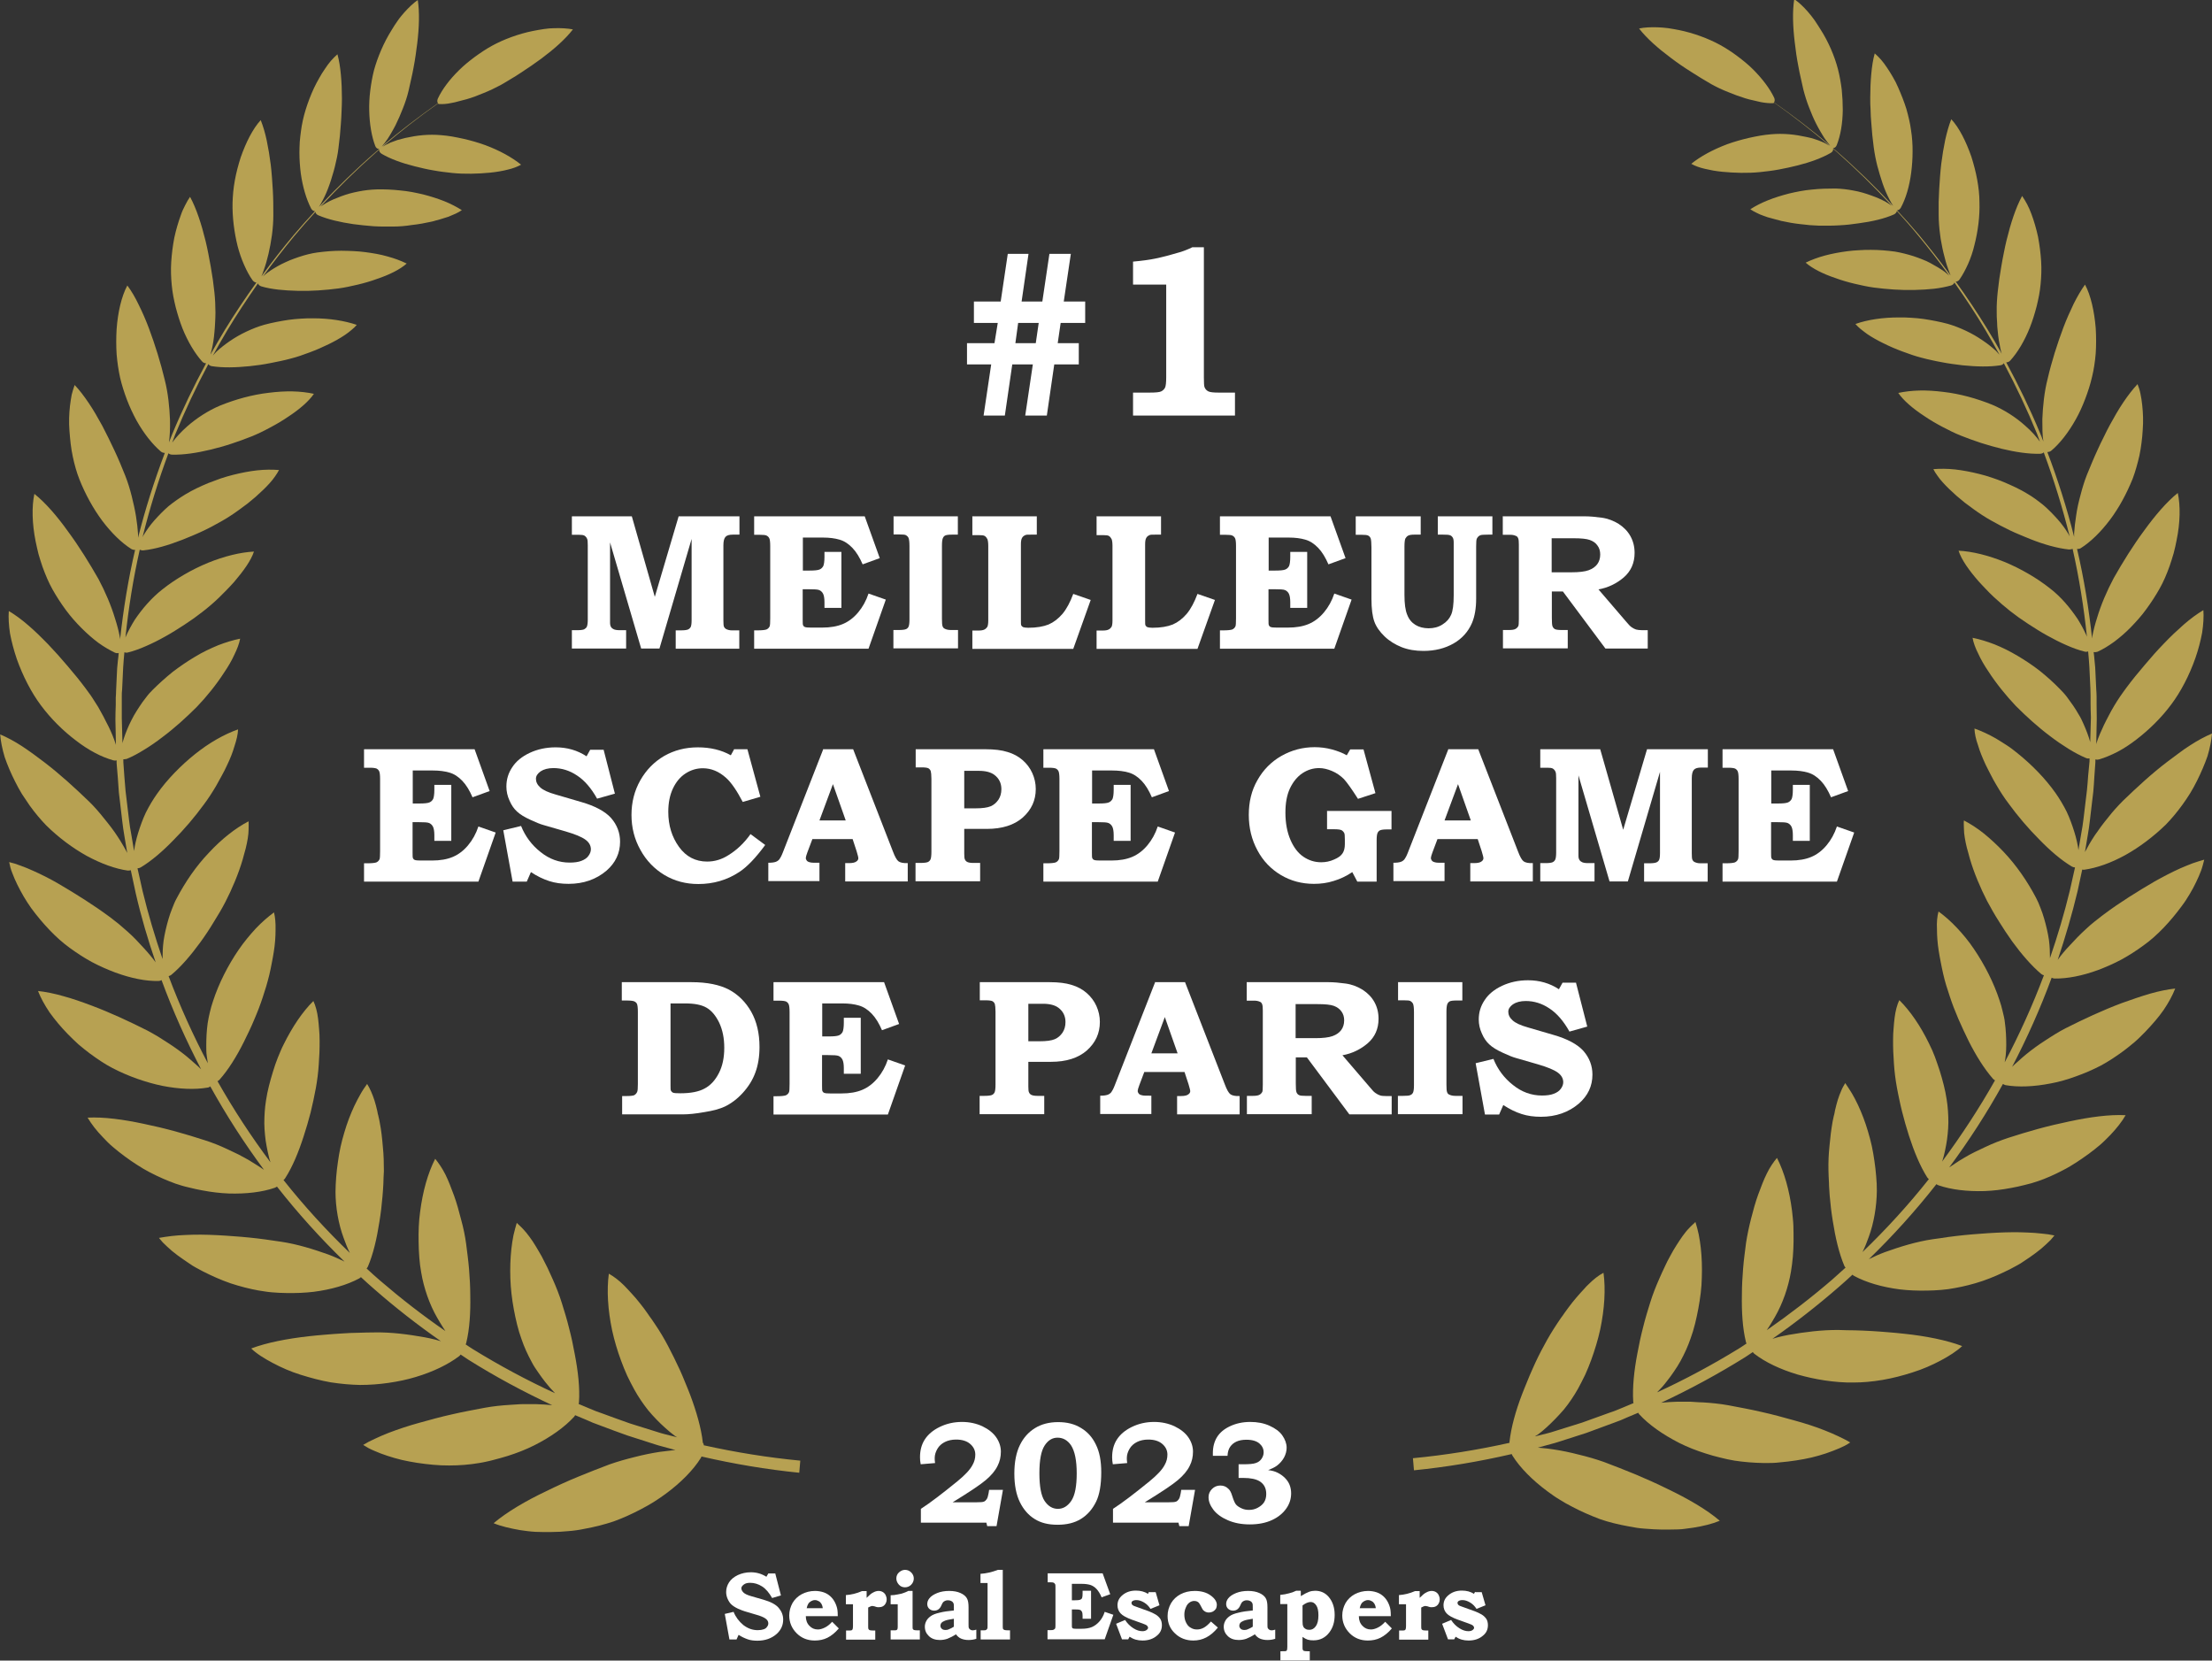 <?xml version="1.0" encoding="UTF-8"?>
<svg id="Calque_2" data-name="Calque 2" xmlns="http://www.w3.org/2000/svg" viewBox="0 0 128.03 96.1">
  <rect x="0" y="0" width="128.03" height="96.1" fill="#333333" stroke="none"/>
  <defs>
    <style>
      .cls-1 {
        fill: #fff;
      }

      .cls-2 {
        fill: #b7a152;
      }
    </style>
  </defs>
  <g id="Layer_1" data-name="Layer 1">
    <g>
      <g>
        <path class="cls-2" d="m40.68,83.49c-.09-.83-.37-1.8-.73-2.76-.09-.24-.19-.48-.29-.72-.1-.25-.2-.49-.31-.73-.22-.48-.45-.94-.68-1.38-.22-.42-.48-.86-.76-1.27-.07-.1-.14-.21-.21-.31l-.11-.15-.11-.16c-.15-.21-.29-.41-.45-.6-.15-.19-.3-.37-.46-.54-.08-.08-.15-.17-.23-.25-.08-.08-.15-.16-.22-.23-.3-.3-.6-.52-.88-.68-.13.95-.06,2.09.19,3.28.13.59.3,1.17.52,1.76.11.29.22.58.35.86.13.28.27.54.41.8.23.42.51.83.81,1.21.31.37.65.72,1,1.03.17.15.34.3.52.43.05.04.1.07.16.1l-.32-.08c-.27-.07-.54-.13-.81-.22l-1.6-.5c-.53-.18-1.05-.38-1.58-.57-.13-.05-.26-.09-.39-.14l-.39-.16-.62-.26s.02-.06.02-.09c.06-.82-.05-1.79-.24-2.78-.09-.5-.2-1.02-.33-1.51-.06-.25-.13-.5-.2-.74-.07-.24-.15-.48-.22-.72-.14-.45-.32-.91-.52-1.36-.1-.22-.21-.45-.31-.68-.11-.22-.22-.44-.33-.65-.11-.21-.24-.4-.35-.6-.12-.2-.24-.38-.36-.54-.12-.17-.25-.32-.37-.45-.06-.07-.13-.13-.19-.19-.06-.06-.12-.12-.18-.17-.07.23-.13.47-.19.72-.05.25-.09.51-.12.78-.06.54-.08,1.11-.06,1.71.02.6.09,1.19.2,1.79.11.59.25,1.2.45,1.74.15.44.35.88.58,1.3.11.22.24.41.38.61.13.19.27.38.41.56.19.24.38.46.57.65-1.63-.75-3.21-1.6-4.74-2.54-.15-.09-.29-.19-.44-.29.02-.03.04-.07.04-.1.19-.78.25-1.74.23-2.72,0-.5-.03-1.02-.07-1.52-.04-.5-.11-.99-.17-1.48-.06-.45-.16-.93-.29-1.4-.12-.47-.25-.95-.41-1.39-.16-.43-.32-.86-.5-1.22-.18-.36-.39-.66-.59-.91-.43.84-.72,1.89-.87,3.05-.04.29-.07.59-.08.88-.01.29-.02.59-.01.89,0,.3.02.59.04.89.02.3.06.59.11.87.15.9.48,1.85.92,2.61.11.19.22.38.33.55.05.08.1.16.15.23-1.31-.9-2.57-1.88-3.78-2.92-.27-.23-.52-.46-.78-.7.03-.03.05-.07.07-.1.31-.72.52-1.63.67-2.6.08-.49.14-.99.18-1.48.02-.25.04-.49.05-.73,0-.24.02-.49.03-.73,0-.45-.01-.93-.06-1.4-.04-.48-.09-.96-.18-1.41-.02-.11-.04-.22-.07-.33-.01-.05-.02-.11-.04-.16-.01-.05-.02-.11-.03-.16-.05-.22-.1-.42-.16-.61-.06-.19-.13-.37-.2-.53-.04-.08-.08-.16-.11-.23-.04-.08-.08-.15-.12-.21-.13.18-.27.38-.39.6-.12.21-.24.44-.35.67-.22.47-.42.99-.58,1.54-.08.27-.16.56-.22.84-.06.28-.11.57-.15.86-.04.29-.08.58-.1.87-.02.29-.04.58-.04.86,0,.89.17,1.86.47,2.67.11.31.23.61.36.87-1.37-1.32-2.66-2.73-3.84-4.22.04-.03.07-.06.1-.11.42-.65.77-1.5,1.06-2.4.15-.46.29-.93.41-1.4.06-.24.11-.47.16-.7.05-.23.09-.47.14-.7.08-.44.14-.9.17-1.37.01-.23.03-.47.04-.7.01-.24.01-.47.01-.69s-.01-.45-.03-.66c-.02-.21-.03-.42-.06-.62-.05-.39-.14-.73-.27-1.01-.63.62-1.22,1.5-1.72,2.51-.13.25-.23.51-.34.77-.1.26-.2.53-.28.81-.17.55-.32,1.11-.4,1.65-.07.43-.1.89-.1,1.34,0,.23.02.45.04.67.02.22.05.44.09.64.04.21.08.41.13.61.02.1.05.19.08.28,0,.02.01.04.02.06-1.12-1.5-2.15-3.07-3.07-4.7.04-.02.09-.05.12-.09.5-.56.98-1.33,1.4-2.17.2-.41.42-.85.6-1.29.19-.44.36-.88.5-1.31.14-.41.27-.85.38-1.3.05-.22.1-.45.14-.67.04-.22.09-.45.12-.67.07-.44.1-.86.1-1.25.01-.39-.02-.74-.09-1.02-.35.26-.71.57-1.06.94-.34.37-.69.79-.99,1.23-.61.89-1.15,1.95-1.48,2.97-.07.2-.13.42-.18.63-.05.21-.1.44-.13.65-.06.44-.08.87-.08,1.29,0,.21,0,.41.03.61.02.14.04.27.06.41-.86-1.63-1.62-3.31-2.27-5.04.05-.01.11-.04.15-.07.56-.46,1.14-1.14,1.68-1.88.27-.37.53-.76.77-1.16.25-.4.49-.8.69-1.19.38-.74.76-1.63,1-2.46.05-.21.12-.42.17-.62.05-.2.09-.4.12-.58.03-.19.05-.37.05-.53,0-.17.01-.33,0-.47-.19.1-.39.21-.58.34-.2.13-.39.27-.58.42-.38.3-.77.66-1.13,1.05-.75.78-1.38,1.71-1.88,2.66-.05.09-.1.19-.14.29-.04.1-.08.2-.12.3-.08.2-.15.4-.21.61-.12.41-.22.84-.28,1.24-.05.38-.06.73-.06,1.06-.44-1.29-.83-2.59-1.15-3.91l-.3-1.34c.06,0,.12-.02.18-.05.62-.37,1.27-.93,1.89-1.57.64-.64,1.25-1.36,1.76-2.06.25-.33.49-.7.72-1.09.11-.19.22-.39.32-.58.11-.2.21-.39.3-.59.19-.39.34-.77.44-1.12.12-.36.2-.69.21-.98-.4.14-.81.33-1.23.57-.21.12-.42.25-.64.4-.21.14-.41.3-.62.46-.81.65-1.61,1.46-2.2,2.3-.24.34-.46.71-.65,1.09-.18.38-.32.78-.44,1.16-.06.19-.11.38-.15.56-.04.17-.07.34-.09.5l-.02-.13-.14-.83c-.11-.55-.16-1.11-.23-1.67l-.1-.83c-.03-.28-.04-.56-.07-.84l-.06-.84v-.17s.12,0,.19-.02c.32-.13.66-.31,1.01-.53.35-.21.71-.46,1.06-.73.71-.53,1.38-1.14,1.99-1.75.56-.58,1.14-1.3,1.59-2,.24-.35.44-.7.59-1.03.16-.33.28-.64.33-.92-.4.08-.83.21-1.27.38-.22.09-.44.19-.67.3-.23.11-.44.23-.66.36-.44.26-.88.56-1.3.88-.41.33-.8.68-1.16,1.04-.07.07-.14.15-.21.22-.07.08-.13.16-.19.24-.13.16-.25.33-.36.5-.12.17-.22.35-.33.53-.1.18-.19.36-.27.53-.16.35-.29.7-.38,1.02,0,.02,0,.03-.01.05l-.04-1.44c0-.28,0-.56,0-.84v-.42c0-.14,0-.28.02-.42l.04-.84.02-.42.03-.42c.01-.15.03-.31.04-.46.06.02.13.03.2.01.33-.08.69-.21,1.05-.37.37-.16.75-.35,1.12-.56.38-.21.74-.44,1.11-.68.37-.24.72-.49,1.05-.75.31-.24.64-.52.94-.81.15-.15.3-.3.45-.45.15-.15.29-.31.43-.46.53-.62.98-1.24,1.15-1.76-.8.04-1.72.27-2.66.65-.92.38-1.86.92-2.63,1.53-.63.49-1.18,1.13-1.61,1.77-.2.32-.37.64-.5.93-.01.03-.02.06-.04.1.18-1.71.45-3.41.83-5.09.06.03.14.05.21.04.67-.07,1.45-.3,2.22-.6.2-.08.39-.16.59-.24.2-.08.39-.17.59-.26.39-.18.76-.38,1.11-.58.34-.19.69-.42,1.02-.66.17-.12.33-.25.5-.37.16-.13.32-.26.47-.39.3-.27.58-.53.81-.79.12-.13.22-.26.31-.39.09-.13.17-.25.23-.37-.39-.03-.82-.03-1.27.02-.45.05-.91.14-1.39.26-.24.06-.48.13-.72.21-.23.08-.47.17-.7.26-.46.19-.93.41-1.34.66-.33.2-.66.43-.97.68-.3.26-.57.54-.82.82-.25.28-.45.57-.61.83-.03.05-.06.1-.08.15.41-1.65.91-3.27,1.5-4.86.05.05.13.08.21.08.66.02,1.44-.1,2.23-.29.4-.1.81-.21,1.2-.34.4-.13.78-.27,1.16-.42.35-.14.72-.32,1.07-.51.36-.19.72-.4,1.04-.62.66-.43,1.21-.9,1.51-1.34-.37-.08-.79-.13-1.23-.14-.44-.01-.9.02-1.38.08-.96.11-1.93.38-2.82.74-.69.29-1.38.74-1.92,1.22-.35.31-.64.63-.85.92.06-.15.11-.31.17-.46.57-1.39,1.21-2.75,1.92-4.08.04.06.12.11.2.12.63.1,1.4.08,2.19,0,.4-.04.81-.1,1.21-.18.2-.04.4-.08.59-.12.2-.04.39-.09.58-.14.36-.09.73-.22,1.1-.36.38-.14.74-.3,1.09-.47.35-.17.67-.35.95-.54.14-.1.27-.19.38-.29.12-.1.22-.19.3-.29-.7-.24-1.59-.38-2.52-.38-.23,0-.47,0-.71.02-.24.01-.48.04-.72.07-.47.07-.94.16-1.39.28-.36.1-.71.24-1.05.4-.17.08-.34.17-.5.26-.16.09-.31.19-.46.29-.29.2-.56.41-.77.61-.08.08-.14.15-.21.23.27-.49.54-.97.82-1.44.56-.93,1.16-1.84,1.79-2.74.02.07.1.14.19.17.3.09.64.15.99.19.36.04.73.06,1.13.07.79.02,1.59-.04,2.36-.14.36-.05.73-.13,1.11-.22.38-.09.76-.2,1.11-.33.72-.24,1.34-.55,1.72-.89-.33-.16-.7-.3-1.11-.41-.41-.12-.84-.19-1.29-.25-.23-.03-.46-.05-.69-.06-.23-.01-.47-.02-.7-.02-.46,0-.93.04-1.38.1-.36.05-.71.14-1.07.26-.17.06-.35.12-.52.19-.17.07-.33.15-.48.22-.31.16-.59.33-.82.5-.1.07-.18.15-.26.22.58-.8,1.19-1.59,1.82-2.35.39-.47.8-.93,1.22-1.39,0,.08.07.16.17.2.56.24,1.27.4,2.02.51.38.05.77.09,1.15.12.19.01.39.02.57.02.19,0,.38,0,.57,0,.35,0,.73-.03,1.1-.09.38-.04.76-.11,1.12-.19.09-.02.18-.04.26-.07.09-.02.17-.04.26-.07.17-.05.33-.1.48-.15.15-.06.29-.12.42-.18.13-.06.25-.13.35-.2-.3-.19-.65-.37-1.02-.52-.38-.15-.79-.28-1.22-.39-.22-.05-.44-.1-.66-.14-.22-.04-.45-.07-.67-.09-.45-.05-.91-.07-1.35-.06-.35.01-.71.05-1.06.12-.18.04-.35.07-.52.12-.17.05-.33.1-.49.16-.32.12-.61.24-.85.38-.12.07-.23.14-.33.21,1.02-1.1,2.09-2.15,3.21-3.14.06-.05.12-.1.18-.15-.02.08.04.18.14.24.51.3,1.18.54,1.9.72.36.09.73.18,1.1.24.37.07.74.11,1.1.15.69.07,1.46.05,2.18-.02.18-.02.35-.04.52-.07.17-.03.33-.06.48-.1.31-.07.57-.17.79-.29-.53-.43-1.26-.83-2.07-1.13-.41-.15-.83-.27-1.27-.37-.22-.05-.44-.09-.65-.13-.22-.04-.43-.06-.65-.08-.34-.03-.69-.03-1.04,0-.35.03-.69.09-1.01.16-.16.04-.31.08-.46.12-.15.05-.28.1-.41.15-.18.08-.33.16-.46.24,1.03-.88,2.1-1.72,3.21-2.5.02.02.04.03.07.03.19.01.43,0,.7-.06.14-.02.28-.06.43-.1.15-.04.31-.08.46-.12.32-.09.66-.22.99-.36.33-.13.66-.29.98-.46.2-.11.39-.23.59-.35.2-.12.4-.24.59-.37.39-.25.79-.53,1.16-.8.74-.55,1.4-1.13,1.84-1.7-.31-.06-.68-.08-1.07-.07-.2,0-.4.02-.61.05-.21.03-.42.07-.63.11-.85.17-1.7.49-2.36.85-.35.19-.69.42-1.02.66-.32.24-.63.49-.9.76-.55.54-.98,1.11-1.23,1.65-.04.09-.04.2.01.26-1.12.79-2.21,1.62-3.26,2.51.11-.12.23-.27.35-.45.08-.12.15-.24.23-.38.08-.13.15-.27.23-.42.15-.3.29-.63.42-.96.13-.33.25-.68.33-1.03.05-.22.1-.44.15-.67.05-.22.1-.45.14-.68.09-.46.15-.93.21-1.39.11-.91.14-1.79.03-2.5-.26.18-.53.44-.79.73-.13.15-.26.3-.38.48-.12.17-.24.35-.35.54-.46.73-.81,1.58-1.01,2.3-.1.39-.17.79-.22,1.19-.05.4-.07.79-.06,1.18.02.77.14,1.48.35,2.03.04.11.14.18.23.17-.06.05-.13.11-.19.16-1.15,1-2.25,2.07-3.3,3.19.08-.12.16-.26.24-.42.13-.25.26-.55.37-.87.06-.16.11-.33.16-.5.05-.17.11-.35.15-.53.09-.36.17-.73.21-1.09.06-.46.11-.93.14-1.41.02-.24.03-.49.04-.73.01-.24.02-.48.02-.72,0-.47-.02-.94-.06-1.37-.04-.43-.1-.83-.2-1.19-.12.11-.25.23-.37.37-.12.14-.24.3-.35.47-.12.17-.23.35-.33.53-.05.09-.11.19-.16.29-.05.1-.1.2-.15.3-.19.41-.35.83-.48,1.25-.13.42-.22.84-.27,1.23-.03.2-.05.41-.07.62-.01.21-.02.42-.02.63,0,.41.03.82.08,1.21.11.78.32,1.49.6,2.03.05.09.14.15.22.15-.42.45-.83.91-1.23,1.38-.65.77-1.27,1.57-1.87,2.39.05-.11.1-.23.14-.37.1-.27.19-.59.27-.93.04-.17.07-.35.11-.53.03-.18.06-.37.09-.56.05-.38.08-.77.08-1.14,0-.47,0-.96-.03-1.46-.02-.25-.03-.5-.05-.74-.02-.25-.04-.49-.07-.73-.06-.48-.14-.96-.23-1.39-.09-.43-.21-.84-.35-1.19-.46.5-.86,1.3-1.16,2.16-.14.44-.26.89-.34,1.34-.08.44-.12.89-.13,1.28-.02.84.1,1.73.29,2.5.1.39.23.76.38,1.1.15.34.31.64.49.89.06.08.15.13.22.13-.64.89-1.25,1.8-1.82,2.73-.29.48-.57.96-.84,1.44.03-.1.05-.2.08-.31.07-.29.12-.62.15-.98.02-.18.03-.37.04-.56.01-.19.02-.38.02-.58,0-.39-.02-.79-.06-1.17-.05-.48-.12-.98-.21-1.48-.05-.25-.09-.5-.14-.75-.05-.25-.1-.5-.16-.74-.24-.98-.53-1.88-.9-2.56-.1.14-.19.3-.28.48-.09.17-.18.36-.25.57-.15.41-.28.85-.38,1.31-.09.47-.15.94-.18,1.41-.03.46-.01.92.03,1.33.02.22.05.43.09.65.04.22.09.43.14.64.11.42.24.84.39,1.22.31.77.71,1.44,1.14,1.92.06.07.16.11.23.1-.72,1.33-1.38,2.7-1.96,4.1-.07.16-.12.32-.19.48.05-.36.07-.8.06-1.29-.03-.75-.11-1.57-.31-2.35-.23-.96-.55-2-.91-2.96-.18-.48-.38-.94-.59-1.36-.2-.42-.42-.8-.66-1.12-.34.63-.55,1.56-.62,2.52-.03.49-.03.98,0,1.46.04.48.11.94.2,1.35.1.43.24.87.4,1.29.16.42.35.82.55,1.19.42.75.91,1.37,1.41,1.8.07.06.16.08.23.08-.61,1.61-1.13,3.24-1.55,4.91,0-.07,0-.13,0-.21-.02-.31-.06-.67-.12-1.04-.06-.37-.15-.77-.25-1.17-.1-.4-.22-.79-.37-1.17-.19-.48-.39-.96-.62-1.45-.11-.24-.23-.49-.35-.73-.12-.24-.24-.48-.36-.71-.25-.46-.51-.91-.78-1.31-.27-.4-.54-.76-.82-1.05-.06.17-.12.36-.17.56-.04.2-.07.42-.1.65-.05.45-.07.94-.03,1.44.02.25.04.5.07.75.03.25.07.49.12.73.1.48.23.94.39,1.34.17.43.37.85.59,1.25.11.2.23.4.35.59.12.19.25.37.38.55.53.7,1.11,1.27,1.68,1.63.07.04.15.06.22.05-.4,1.71-.68,3.44-.87,5.18,0-.06-.01-.1-.02-.16-.06-.32-.15-.67-.27-1.04-.22-.74-.57-1.56-.96-2.29-.52-.91-1.11-1.87-1.76-2.75-.62-.87-1.3-1.66-1.95-2.18-.16.74-.13,1.74.07,2.74.05.25.11.5.17.75.07.25.15.49.23.73.17.47.36.92.58,1.31.23.41.49.81.77,1.19.28.38.59.73.91,1.05.32.32.64.6.96.84.33.24.66.43.97.58.07.03.15.04.22.02-.01.16-.03.31-.05.47l-.04.42-.02.42-.04.85c0,.14-.01.28-.02.42v.42c-.01.28-.02.56-.02.85l.03,1.47s-.01-.05-.02-.07c-.1-.31-.24-.66-.42-1.02-.09-.18-.19-.36-.28-.55-.1-.18-.2-.37-.31-.56-.11-.18-.23-.37-.35-.55-.06-.09-.12-.18-.19-.27-.06-.09-.12-.17-.19-.26-.32-.43-.67-.86-1.04-1.29-.36-.43-.74-.85-1.12-1.25-.19-.2-.39-.39-.58-.58-.19-.18-.38-.36-.57-.52-.38-.33-.76-.61-1.13-.83-.03.39,0,.83.07,1.3.09.47.22.97.39,1.47.35.99.85,1.96,1.4,2.69.57.77,1.29,1.48,2.02,2.03.36.28.73.52,1.09.71.37.2.73.34,1.07.44.07.02.14.02.2,0v.17s.07.84.07.84c.02.28.04.56.06.85l.1.84c.07.56.12,1.12.22,1.68l.14.84.03.17s0-.01,0-.02c-.08-.15-.16-.31-.26-.47-.09-.16-.2-.33-.31-.5-.22-.34-.49-.69-.77-1.03-.27-.34-.56-.68-.88-.99-.8-.77-1.66-1.56-2.56-2.25-.22-.17-.46-.34-.67-.5-.22-.16-.44-.31-.65-.45-.43-.28-.86-.51-1.26-.68.03.4.12.84.26,1.31.16.47.37.96.61,1.43.12.24.25.48.39.71.15.23.3.45.45.67.31.43.64.82.96,1.15.71.7,1.53,1.31,2.34,1.76.83.45,1.66.75,2.37.85.06,0,.13,0,.18-.02l.29,1.35c.31,1.35.7,2.67,1.15,3.98-.2-.27-.44-.56-.71-.85-.28-.31-.58-.63-.92-.93-.17-.15-.34-.3-.52-.45-.09-.07-.18-.14-.27-.21-.09-.07-.17-.14-.26-.2-.89-.66-1.94-1.32-2.93-1.9-.5-.29-1.01-.55-1.49-.76-.24-.11-.48-.21-.71-.29-.23-.09-.45-.16-.67-.21.04.2.09.41.18.63.08.22.18.44.29.67.11.23.24.46.37.69.14.23.28.46.44.68.66.89,1.43,1.72,2.22,2.29.41.3.84.58,1.28.82.45.24.91.44,1.36.61.9.33,1.77.51,2.51.49.06,0,.12-.02.17-.05.65,1.77,1.42,3.49,2.29,5.16-.11-.11-.23-.22-.36-.33-.15-.13-.3-.27-.46-.4-.33-.27-.7-.54-1.09-.79-.2-.12-.38-.25-.58-.37-.2-.12-.4-.23-.6-.34-1.03-.52-2.14-1.04-3.26-1.46-.56-.21-1.1-.4-1.62-.54-.52-.15-1.02-.25-1.47-.3.15.39.38.81.67,1.24.3.42.66.85,1.05,1.25.2.2.4.4.61.59.22.19.44.36.66.53.45.33.89.63,1.32.85.46.24.95.45,1.43.62.49.17.97.31,1.46.41.97.19,1.88.23,2.62.1.06,0,.11-.04.15-.07.93,1.68,1.97,3.29,3.11,4.83-.04-.03-.08-.05-.12-.08-.08-.05-.16-.11-.24-.16-.17-.11-.35-.22-.53-.33-.19-.11-.39-.21-.59-.32-.21-.1-.42-.2-.63-.3-.42-.2-.87-.38-1.31-.52-.56-.18-1.14-.36-1.73-.52-.3-.08-.6-.16-.9-.23-.3-.07-.61-.14-.9-.2-1.17-.25-2.32-.41-3.26-.36.22.37.52.76.89,1.14.18.19.37.39.59.57.21.18.44.36.67.53.23.17.47.34.71.49.12.08.24.15.37.23.13.07.25.14.38.21.5.26,1.01.48,1.48.65.12.04.25.08.38.12.13.04.26.07.39.1.26.07.52.12.78.17.52.1,1.04.16,1.53.18,1.01.03,1.94-.08,2.66-.33.05-.02.09-.04.13-.07,1.2,1.53,2.51,2.98,3.91,4.34-.29-.14-.59-.28-.94-.41-.84-.3-1.79-.6-2.74-.74-.3-.04-.6-.09-.9-.13-.3-.04-.61-.08-.93-.11-.31-.03-.63-.06-.95-.08-.32-.02-.62-.05-.93-.06-.61-.03-1.22-.04-1.79-.01-.28.01-.56.03-.82.06-.26.03-.51.07-.74.11.07.09.14.17.22.26.08.08.17.17.26.25.18.17.38.34.6.5.22.16.45.32.69.48.06.04.12.08.18.12.06.04.13.07.19.11.13.07.26.14.39.21.53.27,1.07.51,1.62.7.55.18,1.1.32,1.6.41.27.04.53.09.8.11.27.02.55.04.82.04.54.01,1.07-.01,1.58-.07,1.02-.13,1.94-.4,2.63-.77.04-.02.08-.05.11-.08.26.24.52.48.79.71,1.22,1.07,2.51,2.07,3.84,3-.1-.03-.2-.06-.31-.09-.2-.05-.42-.1-.64-.14-.9-.16-1.91-.3-2.89-.28-.31,0-.62.01-.93.02-.31,0-.63.02-.95.04-.32.02-.64.04-.97.07-.32.03-.63.05-.95.09-1.25.14-2.45.37-3.34.71.32.31.76.58,1.25.84.49.26,1.03.5,1.61.68.58.18,1.17.34,1.75.44.59.09,1.16.14,1.68.15.55,0,1.11-.04,1.66-.12.55-.08,1.08-.19,1.57-.34,1.01-.3,1.89-.73,2.52-1.21.03-.02.06-.06.08-.09.15.1.3.2.45.3,1.56.98,3.18,1.85,4.85,2.63-.3-.03-.62-.05-.95-.06-.23,0-.47,0-.72,0-.24,0-.5.03-.74.04-.5.03-1,.08-1.49.17-.62.12-1.25.23-1.89.38-.64.14-1.29.32-1.9.49-.62.17-1.22.37-1.77.58-.28.11-.54.22-.79.34-.25.11-.48.23-.69.36.1.06.2.12.3.18.11.06.22.11.34.16.24.11.49.2.76.29.27.09.55.17.84.24.29.07.6.12.9.17.31.05.62.08.92.11.31.03.61.04.92.04.61,0,1.19-.05,1.72-.14.14-.02.28-.05.42-.08.14-.03.28-.06.42-.1.28-.07.55-.15.82-.23.54-.17,1.05-.37,1.53-.61.96-.48,1.77-1.06,2.32-1.66.02-.03.04-.06.06-.09l.62.26.39.17c.13.05.27.1.4.15.53.2,1.06.4,1.6.59l1.62.52c.27.09.55.15.82.23l.36.1c-.08,0-.15.01-.23.02-.22.03-.44.05-.67.08-.46.07-.96.17-1.46.3-.49.12-.99.26-1.47.43-.3.11-.6.23-.91.35-.3.12-.61.24-.92.37-.61.25-1.24.54-1.83.83-1.18.56-2.27,1.2-3.04,1.85.43.18.96.3,1.53.4.14.02.29.04.44.06.15.02.3.03.45.04.31.01.62.02.94.01.32,0,.63-.02.95-.05l.23-.02.24-.03c.16-.02.31-.05.46-.08.61-.11,1.19-.26,1.7-.43.55-.2,1.08-.44,1.59-.71.25-.13.5-.27.74-.42.24-.15.47-.31.69-.47.88-.65,1.59-1.37,2.03-2.07.02-.03.03-.06.04-.09,1.87.43,3.76.75,5.66.94l.06-.7c-1.88-.18-3.74-.48-5.59-.89,0-.02,0-.04,0-.06Z"/>
        <path class="cls-2" d="m120.47,50.31c.06.02.12.03.18.02.71-.1,1.54-.39,2.37-.85.81-.45,1.63-1.07,2.34-1.76.32-.33.65-.72.96-1.15.15-.21.31-.44.45-.67.14-.23.27-.47.39-.71.24-.48.45-.97.61-1.43.14-.47.23-.92.26-1.31-.4.17-.83.4-1.26.68-.22.14-.44.29-.65.45-.22.16-.45.33-.67.5-.91.69-1.77,1.49-2.56,2.25-.31.31-.61.64-.88.99-.28.34-.54.69-.77,1.03-.11.17-.22.34-.31.5-.09.16-.18.32-.26.47,0,0,0,.01,0,.02l.03-.17.14-.84c.1-.56.15-1.12.22-1.68l.1-.84c.03-.28.04-.56.06-.85l.06-.84v-.17c.07.02.14.02.21,0,.34-.1.7-.25,1.07-.44.36-.19.73-.43,1.09-.71.72-.55,1.45-1.26,2.02-2.03.55-.73,1.05-1.69,1.4-2.69.17-.49.3-.99.39-1.47.07-.47.1-.92.07-1.3-.37.22-.75.5-1.13.83-.19.17-.38.34-.57.52-.19.18-.39.38-.58.58-.39.4-.76.82-1.12,1.25-.37.43-.72.86-1.04,1.29-.06.08-.13.17-.19.26-.06.09-.13.18-.19.27-.12.18-.24.36-.35.55-.11.18-.21.37-.31.56-.09.18-.2.37-.28.55-.17.36-.32.7-.42,1.02,0,.03-.01.05-.02.07l.03-1.47c0-.28-.01-.56-.01-.85v-.42c0-.14-.01-.28-.02-.42l-.04-.85-.02-.42-.04-.42c-.01-.16-.03-.31-.05-.47.07.01.15,0,.22-.02.31-.14.64-.34.97-.58.32-.24.65-.52.96-.84.31-.32.63-.67.9-1.05.28-.38.54-.78.77-1.19.22-.39.41-.83.58-1.31.08-.24.16-.48.23-.73.07-.25.12-.5.17-.75.21-1.01.23-2,.07-2.74-.65.52-1.32,1.31-1.95,2.18-.65.88-1.24,1.83-1.76,2.75-.39.73-.74,1.55-.96,2.29-.12.37-.21.73-.27,1.04-.01.06-.01.11-.02.16-.19-1.74-.47-3.47-.87-5.18.07,0,.15,0,.22-.05.57-.36,1.15-.93,1.68-1.63.13-.17.26-.36.38-.55.12-.19.24-.38.35-.59.22-.4.42-.83.59-1.25.15-.4.28-.86.39-1.34.05-.24.09-.49.12-.73.03-.25.06-.5.07-.75.04-.5.02-.99-.03-1.44-.02-.23-.06-.44-.1-.65-.04-.2-.1-.39-.17-.56-.28.3-.55.65-.82,1.05-.27.4-.53.85-.78,1.31-.13.23-.24.47-.36.71-.12.24-.24.48-.35.73-.23.49-.42.97-.62,1.45-.15.38-.27.78-.37,1.17-.11.4-.2.8-.25,1.17-.06.37-.1.73-.12,1.04,0,.08,0,.14,0,.21-.42-1.67-.94-3.3-1.55-4.91.07,0,.16-.02.23-.08.5-.42.99-1.05,1.41-1.8.21-.37.39-.77.55-1.19.16-.42.3-.85.4-1.29.1-.41.17-.87.21-1.35.03-.47.03-.97,0-1.46-.08-.96-.28-1.89-.62-2.52-.23.32-.45.7-.66,1.12-.2.42-.41.88-.59,1.36-.36.96-.69,2-.91,2.96-.2.77-.28,1.6-.31,2.35,0,.48,0,.92.06,1.29-.06-.16-.12-.32-.19-.48-.58-1.4-1.24-2.76-1.96-4.1.08,0,.17-.03.23-.1.43-.47.83-1.14,1.14-1.92.15-.38.28-.8.39-1.22.05-.21.1-.43.14-.64.04-.22.07-.43.09-.65.04-.41.06-.86.03-1.33-.03-.46-.09-.94-.18-1.41-.1-.46-.23-.91-.38-1.31-.07-.2-.16-.39-.25-.57-.09-.17-.19-.33-.29-.48-.37.68-.66,1.58-.9,2.56-.06.24-.11.49-.16.74-.05.25-.1.5-.14.75-.09.5-.16,1-.21,1.48-.04.38-.07.78-.06,1.17,0,.2,0,.39.02.58,0,.19.02.38.04.56.03.36.09.69.15.98.02.11.05.21.08.31-.27-.49-.55-.97-.84-1.44-.57-.93-1.18-1.84-1.82-2.73.08,0,.17-.05.22-.13.18-.26.34-.56.49-.89.15-.34.28-.71.37-1.1.2-.78.32-1.66.29-2.5,0-.4-.05-.84-.13-1.28-.08-.44-.2-.9-.34-1.34-.3-.86-.7-1.67-1.16-2.16-.14.35-.25.75-.35,1.19-.09.43-.17.91-.23,1.39-.03.24-.05.49-.07.73-.02.25-.03.49-.05.74-.03.5-.04.99-.03,1.46,0,.38.03.77.08,1.14.02.19.05.37.09.56.03.18.07.36.11.53.08.34.17.66.27.93.05.13.09.26.14.37-.6-.81-1.22-1.61-1.87-2.39-.4-.47-.81-.93-1.23-1.38.08,0,.17-.06.22-.15.29-.53.5-1.25.6-2.03.05-.39.08-.8.08-1.21,0-.21,0-.42-.02-.63-.01-.21-.04-.41-.07-.62-.05-.39-.15-.8-.27-1.23-.13-.42-.3-.84-.48-1.25-.05-.1-.09-.2-.14-.3-.05-.1-.1-.19-.16-.29-.11-.19-.22-.37-.33-.53-.11-.17-.23-.33-.35-.47-.12-.14-.25-.26-.37-.37-.1.35-.16.75-.2,1.19-.04.43-.06.9-.06,1.37,0,.24,0,.48.02.72,0,.24.02.49.04.73.03.48.08.96.14,1.41.05.37.12.74.21,1.09.05.18.1.35.15.53.05.17.11.34.16.5.11.32.24.62.37.87.08.16.16.3.24.42-1.05-1.12-2.14-2.18-3.3-3.19-.06-.05-.13-.11-.19-.16.08.01.18-.06.22-.17.22-.55.34-1.26.35-2.03,0-.39-.02-.78-.06-1.18-.05-.4-.12-.8-.22-1.19-.19-.73-.54-1.57-1.01-2.3-.11-.18-.23-.36-.35-.54-.12-.17-.25-.33-.38-.48-.26-.3-.53-.55-.79-.73-.11.71-.08,1.59.03,2.5.05.46.12.93.21,1.39.04.23.09.46.14.68.05.22.1.45.15.67.09.35.2.7.33,1.03.13.34.27.67.42.96.08.15.15.29.23.42.08.13.15.26.23.38.12.18.24.33.35.45-1.05-.89-2.14-1.72-3.26-2.51.05-.06.05-.17.01-.26-.25-.53-.68-1.1-1.23-1.65-.27-.27-.58-.52-.9-.76-.32-.24-.67-.47-1.02-.66-.66-.36-1.52-.68-2.36-.85-.21-.04-.42-.08-.63-.11-.21-.03-.41-.04-.61-.05-.39-.01-.76,0-1.07.07.44.57,1.1,1.15,1.84,1.7.37.28.76.55,1.16.8.2.13.4.25.59.37.2.12.4.24.59.35.31.17.64.33.98.46.33.14.67.26.99.36.16.05.32.09.47.12.15.04.29.07.43.1.27.05.51.07.7.06.03,0,.05-.01.07-.03,1.11.79,2.18,1.62,3.21,2.5-.13-.08-.28-.17-.46-.24-.13-.05-.26-.11-.41-.15-.15-.05-.3-.09-.46-.12-.32-.07-.66-.13-1.01-.16-.35-.03-.71-.03-1.04,0-.21.02-.43.04-.64.08-.22.04-.44.08-.65.13-.43.1-.86.22-1.27.37-.82.31-1.54.7-2.07,1.13.21.12.48.22.79.29.15.04.32.06.48.1.17.03.34.05.52.07.72.07,1.49.09,2.18.02.36-.04.73-.08,1.1-.15.37-.07.75-.15,1.1-.24.71-.18,1.38-.42,1.9-.72.1-.05.16-.16.14-.24.06.05.12.1.18.15,1.12.99,2.19,2.04,3.21,3.14-.1-.07-.21-.14-.33-.21-.25-.14-.54-.27-.86-.38-.16-.06-.32-.11-.49-.16-.17-.05-.35-.09-.52-.12-.35-.07-.71-.11-1.06-.12-.44,0-.9.01-1.35.06-.23.02-.45.05-.67.09-.22.04-.45.09-.66.14-.43.11-.85.24-1.22.39-.38.15-.73.33-1.02.52.1.07.22.14.35.2.13.07.27.13.42.18.15.06.31.11.48.15.08.02.17.05.26.07.09.02.17.04.26.07.36.08.74.15,1.12.19.37.05.75.08,1.1.09.19,0,.38,0,.57,0,.19,0,.38-.01.58-.02.39-.02.77-.06,1.15-.12.75-.1,1.46-.26,2.02-.51.09-.04.16-.13.17-.2.41.45.82.91,1.21,1.39.63.76,1.24,1.55,1.82,2.35-.08-.07-.16-.14-.26-.22-.24-.17-.52-.34-.82-.5-.15-.08-.31-.16-.48-.22-.17-.07-.34-.13-.52-.19-.35-.11-.71-.2-1.06-.26-.45-.06-.92-.1-1.38-.1-.23,0-.47,0-.7.02-.23.01-.46.03-.69.06-.45.06-.88.14-1.29.25-.41.11-.78.25-1.11.41.39.34,1,.65,1.72.89.35.13.73.24,1.11.33.38.09.75.17,1.11.22.77.1,1.57.16,2.36.14.39-.01.77-.03,1.13-.07.36-.04.69-.11.99-.19.09-.03.17-.1.19-.17.63.89,1.23,1.8,1.79,2.74.28.48.56.96.82,1.44-.07-.07-.13-.15-.21-.23-.22-.2-.48-.41-.78-.61-.15-.1-.3-.2-.46-.29-.16-.09-.33-.18-.5-.26-.34-.16-.7-.3-1.05-.4-.45-.12-.92-.21-1.39-.28-.23-.03-.48-.06-.72-.07-.24-.02-.48-.02-.71-.02-.93,0-1.82.13-2.52.38.09.1.19.2.3.29.12.1.25.19.38.29.28.19.6.37.95.54.34.17.71.33,1.09.47.38.14.74.27,1.1.36.19.05.38.1.58.14.2.04.39.09.59.12.4.08.81.13,1.21.18.8.08,1.56.1,2.19,0,.09-.01.16-.06.2-.12.71,1.33,1.35,2.69,1.92,4.08.06.15.11.31.17.46-.21-.29-.49-.61-.85-.92-.54-.49-1.23-.93-1.92-1.22-.89-.36-1.86-.63-2.82-.74-.48-.06-.94-.09-1.38-.08-.44.01-.86.06-1.23.14.3.44.85.91,1.51,1.34.32.22.68.43,1.04.62.36.19.72.37,1.07.51.38.15.76.29,1.16.42.4.13.8.24,1.2.34.79.19,1.57.31,2.23.29.08,0,.16-.03.21-.08.59,1.59,1.09,3.21,1.5,4.86-.03-.05-.05-.1-.08-.15-.16-.27-.36-.55-.61-.83-.25-.28-.52-.56-.82-.82-.31-.25-.63-.49-.96-.68-.41-.25-.87-.46-1.34-.66-.23-.1-.47-.18-.7-.26-.23-.08-.48-.15-.72-.21-.48-.12-.95-.21-1.39-.26-.45-.05-.88-.05-1.27-.02.06.12.14.25.23.37.09.13.19.26.31.39.23.26.52.53.81.79.15.13.31.26.47.39.17.13.33.25.5.37.33.24.68.47,1.02.66.36.2.73.4,1.11.58.19.09.39.18.59.26.2.08.39.17.58.24.78.31,1.56.53,2.23.6.08,0,.15-.01.21-.04.38,1.68.65,3.38.83,5.09-.01-.03-.02-.06-.04-.1-.13-.29-.3-.61-.5-.93-.43-.64-.97-1.29-1.6-1.77-.77-.61-1.71-1.15-2.63-1.53-.94-.38-1.86-.61-2.66-.65.17.53.61,1.14,1.15,1.76.14.15.28.31.43.46.14.15.29.3.45.45.31.29.64.57.94.81.33.26.68.51,1.05.75.37.24.73.47,1.11.68.38.21.75.4,1.12.56.36.16.72.29,1.05.37.07.02.14.01.2-.01.01.15.03.31.04.46l.03.42.02.42.04.84c0,.14.01.28.01.42v.42c0,.28.01.56.02.84l-.04,1.44s0-.03-.01-.05c-.09-.32-.22-.66-.38-1.02-.08-.18-.16-.36-.27-.53-.1-.18-.21-.35-.33-.53-.12-.17-.24-.34-.36-.5-.06-.08-.13-.16-.2-.24-.07-.08-.14-.15-.21-.22-.36-.37-.75-.72-1.15-1.04-.42-.33-.86-.62-1.3-.88-.22-.13-.44-.25-.66-.36-.22-.11-.45-.21-.67-.3-.44-.17-.87-.3-1.27-.38.05.28.16.59.33.92.15.33.35.68.59,1.03.45.7,1.04,1.42,1.59,2,.61.61,1.28,1.22,1.99,1.75.35.27.71.51,1.06.73.34.21.68.39,1.01.53.07.03.14.03.2.02v.17s-.08.84-.08.84c-.02.28-.04.56-.07.84l-.1.83c-.07.56-.12,1.11-.23,1.67l-.14.83-.02.13c-.02-.16-.05-.33-.09-.5-.04-.18-.09-.37-.15-.56-.12-.38-.26-.78-.44-1.16-.19-.38-.41-.75-.65-1.09-.59-.84-1.39-1.65-2.2-2.3-.2-.16-.4-.32-.62-.46-.21-.14-.43-.27-.64-.4-.42-.24-.84-.43-1.23-.57.01.29.08.62.21.98.1.35.26.73.44,1.12.09.19.2.39.3.59.1.19.2.39.32.58.22.38.46.75.72,1.09.51.7,1.12,1.42,1.76,2.06.62.64,1.27,1.2,1.89,1.57.06.03.12.05.18.05l-.3,1.34c-.32,1.32-.71,2.63-1.15,3.91,0-.33-.01-.68-.06-1.06-.06-.4-.16-.83-.28-1.24-.06-.21-.13-.41-.21-.61-.04-.1-.08-.2-.12-.3-.05-.1-.09-.19-.14-.29-.5-.95-1.13-1.87-1.88-2.66-.37-.39-.75-.74-1.13-1.05-.19-.15-.38-.29-.58-.42-.2-.13-.39-.24-.58-.34-.02.15,0,.31,0,.47,0,.17.02.35.05.53.03.19.07.38.12.58.05.2.12.41.17.62.24.83.62,1.72,1,2.46.21.39.44.8.69,1.19.24.39.5.78.77,1.16.54.74,1.13,1.42,1.68,1.88.05.04.1.06.15.07-.65,1.73-1.41,3.41-2.27,5.04.02-.13.05-.26.06-.41.02-.19.03-.4.03-.61,0-.42-.02-.86-.08-1.29-.02-.22-.08-.44-.13-.65-.05-.22-.11-.43-.18-.63-.33-1.02-.87-2.07-1.48-2.97-.3-.45-.65-.87-.99-1.23-.35-.37-.7-.68-1.06-.94-.08.29-.11.64-.09,1.02,0,.38.03.81.1,1.25.03.22.08.45.12.67.04.22.09.45.14.67.1.45.24.89.38,1.3.14.43.31.87.5,1.31.19.44.4.88.6,1.29.42.83.9,1.6,1.4,2.17.03.04.08.07.12.09-.92,1.63-1.95,3.2-3.06,4.7,0-.02.01-.04.02-.06.03-.09.05-.19.08-.28.05-.19.09-.4.13-.61.04-.21.07-.43.09-.64.02-.22.04-.44.04-.67,0-.45-.03-.91-.1-1.34-.08-.54-.23-1.1-.4-1.65-.09-.27-.18-.54-.28-.81-.1-.26-.21-.52-.34-.77-.49-1.01-1.09-1.89-1.72-2.51-.13.27-.22.62-.27,1.01-.03.19-.04.4-.06.62-.02.21-.03.43-.03.66,0,.23,0,.46.01.69.01.23.03.47.04.7.03.47.09.93.17,1.37.04.23.09.46.14.7.05.23.1.47.16.7.12.47.25.94.4,1.4.29.9.64,1.75,1.05,2.4.03.04.06.08.1.11-1.18,1.49-2.47,2.9-3.84,4.22.13-.26.25-.56.36-.87.3-.81.46-1.78.47-2.67,0-.28-.01-.57-.04-.86-.02-.29-.06-.58-.1-.87-.04-.29-.09-.57-.15-.86-.06-.28-.14-.57-.22-.84-.16-.55-.36-1.07-.58-1.54-.11-.24-.23-.46-.35-.67-.13-.21-.26-.41-.39-.6-.04.07-.08.14-.12.21-.04.07-.08.15-.11.23-.07.16-.14.34-.2.53-.06.19-.11.4-.16.61-.01.05-.02.11-.03.16-.01.05-.02.11-.04.16-.02.11-.05.22-.07.33-.08.45-.14.94-.18,1.41-.05.47-.07.95-.06,1.4,0,.24.02.49.03.73,0,.24.03.49.04.73.04.49.1.99.18,1.48.15.96.36,1.87.67,2.6.02.04.04.07.07.1-.26.23-.52.47-.78.7-1.21,1.04-2.47,2.01-3.78,2.92.05-.07.1-.15.15-.23.11-.17.22-.36.33-.55.44-.76.77-1.71.92-2.61.05-.28.08-.57.11-.87.02-.3.04-.59.04-.89,0-.3,0-.59-.01-.89-.01-.29-.05-.59-.08-.88-.15-1.16-.44-2.21-.87-3.05-.2.24-.41.54-.59.91-.18.36-.34.79-.5,1.22-.16.44-.29.92-.41,1.39-.12.47-.22.94-.29,1.4-.06.49-.13.97-.17,1.48-.04.5-.07,1.01-.07,1.52-.02.99.04,1.94.23,2.72,0,.04.03.07.04.1-.15.1-.29.2-.44.29-1.53.94-3.11,1.79-4.74,2.54.19-.19.39-.41.57-.65.14-.18.28-.36.41-.56.13-.19.26-.39.38-.61.23-.42.43-.86.58-1.3.2-.54.34-1.15.45-1.74.11-.6.19-1.19.2-1.79.02-.59,0-1.17-.06-1.71-.03-.27-.07-.53-.12-.78-.05-.25-.12-.49-.19-.72-.06.05-.12.11-.18.17-.06.06-.13.12-.19.19-.13.13-.25.29-.37.45-.12.17-.24.35-.36.54-.12.19-.24.39-.35.6-.12.21-.23.43-.33.65-.11.22-.21.46-.31.68-.2.45-.38.91-.52,1.36-.07.24-.15.47-.22.72-.07.24-.14.49-.2.74-.13.5-.24,1.01-.33,1.51-.19.99-.29,1.96-.24,2.78,0,.03.01.06.02.09l-.62.26-.39.16c-.13.05-.26.1-.39.14-.53.19-1.05.38-1.58.57l-1.6.5c-.26.09-.54.15-.81.22l-.32.08c.05-.04.1-.07.16-.1.17-.12.34-.27.52-.43.34-.31.68-.66,1-1.03.31-.38.59-.8.82-1.21.14-.26.28-.53.41-.8.13-.28.24-.57.35-.86.21-.58.39-1.17.52-1.76.25-1.19.32-2.33.19-3.28-.29.15-.58.38-.88.68-.08.07-.15.15-.22.23-.08.08-.15.17-.23.25-.15.17-.31.35-.46.54-.15.19-.3.39-.45.6l-.11.16-.11.15c-.07.1-.14.2-.21.31-.28.42-.54.85-.76,1.27-.24.43-.47.9-.68,1.38-.11.24-.21.48-.31.73-.1.25-.2.48-.29.72-.37.96-.64,1.93-.73,2.76,0,.02,0,.04,0,.06-1.84.41-3.71.71-5.59.89l.06.7c1.91-.19,3.8-.51,5.66-.94.01.03.02.06.04.09.44.7,1.15,1.42,2.03,2.07.22.16.45.33.69.47.24.15.48.29.74.42.51.27,1.04.5,1.59.71.51.18,1.09.32,1.7.43.15.03.31.05.46.08l.24.03.24.02c.31.03.63.04.95.05.32,0,.63,0,.94-.01.15,0,.31-.02.45-.04.15-.02.29-.04.44-.06.57-.09,1.1-.22,1.53-.4-.77-.66-1.87-1.29-3.04-1.85-.59-.29-1.21-.57-1.83-.83-.31-.13-.62-.25-.92-.37-.31-.12-.61-.24-.91-.35-.48-.17-.97-.31-1.47-.43-.5-.13-.99-.23-1.46-.3-.23-.04-.46-.06-.67-.08-.08-.01-.15-.01-.23-.02l.36-.1c.27-.08.55-.14.82-.23l1.62-.52c.53-.19,1.06-.39,1.6-.59.13-.05.27-.1.4-.15l.39-.17.62-.26s.03.06.06.09c.55.6,1.36,1.17,2.32,1.66.48.24.99.44,1.53.61.27.09.54.16.82.23.14.03.28.07.42.1.14.03.28.05.42.08.52.08,1.11.13,1.72.14.31,0,.61,0,.92-.04.31-.03.62-.06.92-.11.31-.05.61-.1.9-.17.29-.07.57-.15.84-.24.27-.09.52-.19.76-.29.12-.05.23-.11.34-.16.11-.06.21-.12.3-.18-.21-.13-.44-.24-.69-.36-.25-.12-.51-.23-.79-.34-.55-.22-1.15-.41-1.77-.58-.61-.17-1.26-.35-1.9-.49-.64-.15-1.27-.26-1.89-.38-.49-.09-1-.14-1.49-.17-.25,0-.5-.03-.74-.04-.24,0-.48,0-.72,0-.33.01-.66.03-.95.06,1.67-.78,3.29-1.66,4.85-2.63.15-.1.3-.2.45-.3.02.03.05.06.08.09.63.49,1.51.91,2.52,1.21.5.14,1.03.26,1.57.34.55.08,1.11.13,1.66.12.52,0,1.09-.05,1.68-.15.58-.1,1.17-.25,1.75-.44.58-.18,1.12-.42,1.61-.68.49-.26.93-.54,1.25-.84-.9-.34-2.1-.58-3.34-.71-.31-.04-.63-.06-.95-.09-.32-.03-.65-.05-.97-.07-.32-.02-.64-.03-.95-.04-.31,0-.63-.01-.93-.02-.98-.01-1.99.12-2.89.28-.22.04-.44.09-.64.14-.11.03-.21.06-.31.09,1.33-.93,2.61-1.93,3.84-3,.27-.23.53-.47.79-.71.03.03.07.06.11.08.69.37,1.61.64,2.63.77.5.06,1.03.08,1.58.07.27,0,.54-.02.82-.04.28-.02.54-.06.8-.11.5-.09,1.04-.22,1.6-.41.55-.19,1.09-.43,1.62-.7.13-.07.26-.14.39-.21.06-.04.13-.07.19-.11.06-.04.12-.08.18-.12.24-.15.47-.32.69-.48.22-.16.42-.33.6-.5.09-.08.18-.17.26-.25.08-.09.15-.17.22-.26-.23-.05-.48-.09-.74-.11-.26-.03-.54-.05-.82-.06-.57-.03-1.17-.02-1.79.01-.31.01-.61.04-.93.06-.32.02-.63.05-.95.08-.31.03-.62.07-.93.11-.3.05-.61.09-.9.13-.95.14-1.9.44-2.74.74-.35.13-.66.27-.94.41,1.4-1.36,2.71-2.81,3.91-4.34.04.03.08.06.13.07.73.25,1.65.36,2.66.33.5-.02,1.01-.08,1.53-.18.26-.05.52-.1.78-.17.13-.03.26-.07.39-.1.13-.04.25-.08.38-.12.47-.16.97-.38,1.48-.65.13-.07.25-.13.38-.21.12-.07.24-.15.37-.23.24-.16.48-.32.71-.49.23-.17.46-.35.67-.53.21-.18.4-.38.59-.57.36-.38.67-.77.88-1.14-.94-.05-2.09.11-3.26.36-.29.07-.6.13-.9.2-.3.07-.6.15-.9.23-.59.16-1.17.34-1.73.52-.45.15-.89.32-1.31.52-.21.1-.42.2-.63.3-.21.1-.4.21-.59.32-.19.11-.37.22-.53.33-.08.06-.16.11-.24.16-.04.03-.08.05-.12.08,1.14-1.54,2.18-3.15,3.11-4.83.05.03.1.06.15.07.74.13,1.65.09,2.62-.1.49-.09.97-.23,1.46-.41.48-.17.97-.38,1.43-.62.43-.23.87-.52,1.32-.85.22-.17.44-.34.66-.53.22-.19.41-.39.61-.59.39-.41.76-.83,1.05-1.25.29-.43.52-.85.67-1.24-.45.05-.95.15-1.47.3-.52.15-1.05.34-1.62.54-1.12.42-2.23.94-3.26,1.46-.2.1-.4.22-.6.34-.2.12-.39.25-.58.37-.39.25-.76.52-1.09.79-.16.13-.32.27-.46.4-.13.11-.25.22-.36.33.87-1.67,1.64-3.39,2.29-5.16.05.03.11.05.17.05.75.01,1.61-.16,2.51-.49.45-.17.91-.37,1.36-.61.44-.24.87-.52,1.28-.82.79-.56,1.56-1.39,2.22-2.29.17-.22.31-.45.45-.68.14-.23.26-.46.37-.69.11-.23.21-.45.29-.67.08-.22.13-.43.18-.63-.21.06-.44.13-.67.21-.23.09-.46.18-.71.29-.49.22-.99.48-1.49.76-.99.58-2.04,1.23-2.93,1.9-.09.07-.18.13-.26.2-.09.07-.18.14-.27.21-.18.14-.35.29-.52.45-.33.3-.64.62-.92.93-.28.29-.52.58-.71.85.44-1.31.83-2.64,1.15-3.98l.29-1.35Z"/>
      </g>
      <g>
        <path class="cls-1" d="m62.44,19.86v1.23h-1.42l-.43,2.96h-1.25l.44-2.96h-1.19l-.43,2.96h-1.23l.44-2.96h-1.4v-1.23h1.59l.19-1.17h-1.38v-1.24h1.55l.41-2.76h1.2l-.4,2.76h1.2l.41-2.76h1.24l-.41,2.76h1.24v1.24h-1.42l-.17,1.17h1.24Zm-2.32-1.17h-1.19l-.16,1.17h1.18l.17-1.17Z"/>
        <path class="cls-1" d="m69.68,14.33v7.5c0,.32.01.52.04.58.04.11.12.19.22.24.1.05.3.07.58.07h.96v1.33h-5.9v-1.33h.97c.34,0,.56-.02.66-.07s.17-.12.22-.21c.05-.1.07-.31.07-.62v-5.35h-1.92v-1.33c.55-.05.97-.11,1.26-.17.44-.09.9-.21,1.4-.36.27-.08.53-.18.77-.3h.67Z"/>
        <path class="cls-1" d="m33.11,29.88h3.46l1.33,4.66,1.38-4.66h3.52v1.06h-.38c-.21,0-.35.04-.43.13-.08.09-.12.25-.12.49v4.34c0,.19.01.31.03.36.03.07.08.12.14.15.08.04.19.07.32.07h.43v1.06h-3.68v-1.06h.29c.21,0,.35-.02.42-.05.07-.03.13-.09.16-.15.03-.07.05-.19.05-.38v-4.71l-1.86,6.34h-1.06l-1.8-6.14v4.65c0,.1.02.19.06.25.04.06.09.1.16.13.07.03.18.05.34.05h.37v1.06h-3.14v-1.06h.31c.2,0,.33-.02.4-.05.07-.04.13-.09.16-.16.03-.08.05-.21.05-.41v-4.29c0-.2-.01-.33-.04-.38-.03-.08-.09-.14-.15-.18-.07-.04-.17-.05-.31-.05h-.42v-1.06Z"/>
        <path class="cls-1" d="m43.66,29.88h6.39l.87,2.42-.99.36c-.17-.39-.36-.71-.59-.95s-.47-.4-.75-.48c-.27-.08-.59-.12-.95-.12h-1.17v1.91h.38c.29,0,.48-.02.58-.06.1-.04.17-.11.22-.2.04-.09.07-.27.07-.53v-.29h.98v3.24h-.98v-.33c0-.22-.03-.39-.08-.49-.05-.1-.13-.17-.22-.21-.09-.04-.3-.05-.61-.05h-.35v1.76c0,.19,0,.3.03.34.02.04.05.07.11.09.05.02.17.03.34.03h.64c.48,0,.88-.07,1.21-.21.33-.14.62-.36.88-.67s.46-.67.6-1.09l1,.35-1,2.84h-6.62v-1.06h.19c.26,0,.43-.02.52-.05.09-.04.15-.1.19-.19.02-.05.03-.21.03-.47v-4.17c0-.23-.02-.38-.05-.44-.03-.07-.08-.12-.15-.16-.07-.04-.2-.05-.39-.05h-.34v-1.06Z"/>
        <path class="cls-1" d="m51.7,29.88h3.74v1.06h-.34c-.2,0-.33.02-.39.05-.07.03-.11.09-.14.16-.03.07-.05.22-.05.43v4.23c0,.23.01.38.04.44.02.07.07.11.13.14.08.04.19.07.35.07h.41v1.06h-3.74v-1.06h.3c.22,0,.36-.02.43-.05.07-.03.12-.08.15-.15.03-.07.05-.2.05-.4v-4.25c0-.24-.02-.39-.05-.47-.03-.08-.09-.13-.16-.17-.05-.03-.18-.04-.37-.04h-.34v-1.06Z"/>
        <path class="cls-1" d="m56.27,29.88h3.74v1.06h-.33c-.18,0-.3,0-.34.03-.09.04-.15.09-.19.17-.04.07-.06.19-.06.36v4.37c0,.18,0,.28.02.32.02.04.05.07.1.1.05.02.15.04.3.04.49,0,.88-.07,1.18-.19.3-.13.56-.33.81-.62.24-.29.44-.67.62-1.15l1.01.35-1.01,2.83h-5.84v-1.06h.36c.15,0,.26-.02.34-.06.08-.04.13-.1.17-.16.03-.07.05-.19.05-.35v-4.33c0-.18-.02-.32-.05-.39-.04-.08-.09-.14-.15-.18-.06-.04-.17-.05-.32-.05h-.4v-1.06Z"/>
        <path class="cls-1" d="m63.46,29.88h3.74v1.06h-.33c-.18,0-.3,0-.34.03-.09.04-.15.09-.19.17-.04.07-.06.19-.06.36v4.37c0,.18,0,.28.02.32.02.04.05.07.1.1.05.02.15.04.3.04.49,0,.88-.07,1.18-.19.3-.13.56-.33.81-.62.24-.29.44-.67.62-1.15l1.01.35-1.01,2.83h-5.84v-1.06h.36c.15,0,.26-.02.34-.06.08-.04.13-.1.17-.16.03-.07.05-.19.05-.35v-4.33c0-.18-.02-.32-.05-.39-.04-.08-.09-.14-.15-.18-.06-.04-.17-.05-.32-.05h-.4v-1.06Z"/>
        <path class="cls-1" d="m70.62,29.88h6.39l.87,2.42-.99.36c-.17-.39-.36-.71-.59-.95s-.47-.4-.75-.48c-.27-.08-.59-.12-.95-.12h-1.17v1.91h.38c.29,0,.48-.02.58-.06.1-.04.17-.11.22-.2.04-.09.07-.27.07-.53v-.29h.98v3.24h-.98v-.33c0-.22-.03-.39-.08-.49-.05-.1-.13-.17-.22-.21-.09-.04-.3-.05-.61-.05h-.35v1.76c0,.19,0,.3.03.34.02.04.05.07.11.09.05.02.17.03.34.03h.64c.48,0,.88-.07,1.21-.21.33-.14.62-.36.88-.67s.46-.67.6-1.09l1,.35-1,2.84h-6.62v-1.06h.19c.26,0,.43-.02.52-.05.09-.04.15-.1.19-.19.02-.05.03-.21.03-.47v-4.17c0-.23-.02-.38-.05-.44-.03-.07-.08-.12-.15-.16-.07-.04-.2-.05-.39-.05h-.34v-1.06Z"/>
        <path class="cls-1" d="m78.49,29.88h3.74v1.06h-.37c-.17,0-.29.02-.36.06-.07.04-.12.1-.16.17-.03.07-.05.23-.05.46v2.79c0,.52.05.9.16,1.16.1.26.26.45.47.58.21.13.47.2.77.2s.57-.07.8-.22c.24-.15.4-.33.5-.56.1-.22.15-.6.15-1.12v-3.07c0-.13-.02-.22-.05-.27-.04-.07-.1-.13-.18-.15-.05-.02-.18-.03-.39-.03h-.3v-1.06h3.16v1.06h-.25c-.25,0-.4.01-.46.04-.09.04-.15.11-.19.19-.03.05-.04.21-.04.46v3.02c0,.55-.08,1.02-.24,1.4-.22.51-.58.91-1.07,1.19-.49.28-1.07.43-1.74.43-.47,0-.89-.07-1.27-.22-.37-.15-.7-.35-.98-.62s-.48-.55-.59-.85c-.11-.3-.17-.74-.17-1.33v-2.96c0-.27-.02-.45-.04-.52-.03-.08-.08-.14-.14-.17-.07-.04-.19-.05-.38-.05h-.35v-1.06Z"/>
        <path class="cls-1" d="m86.99,29.88h4.72c.3,0,.64.03,1,.08.36.05.69.18.98.36.29.19.52.42.68.71.16.29.24.61.24.97,0,.58-.21,1.05-.62,1.41-.42.36-.91.6-1.47.7l1.57,1.83.07.08c.1.12.19.22.28.28.08.06.17.1.25.13.08.02.2.04.35.04h.33v1.06h-2.45l-2.46-3.3h-.64v1.52c0,.26.01.43.04.5.03.07.07.12.14.16.06.03.19.05.39.05h.35v1.06h-3.75v-1.06h.34c.18,0,.31-.02.38-.06.08-.04.13-.1.17-.17.02-.04.03-.18.03-.41v-4.31c0-.17-.01-.29-.04-.36s-.07-.12-.14-.14c-.09-.04-.19-.06-.3-.06h-.16s-.29,0-.29,0v-1.09Zm2.82,1.26v1.98h1.14c.44,0,.78-.04,1-.12.22-.08.39-.2.5-.35.11-.15.17-.34.17-.56,0-.2-.05-.38-.16-.52-.1-.15-.25-.25-.44-.32-.19-.07-.51-.1-.94-.1h-1.26Z"/>
        <path class="cls-1" d="m21.08,43.36h6.39l.87,2.42-.99.36c-.17-.39-.36-.71-.59-.95s-.47-.4-.75-.48c-.27-.08-.59-.12-.95-.12h-1.17v1.91h.38c.29,0,.48-.02.58-.06.1-.04.17-.11.22-.2.04-.09.07-.27.07-.53v-.29h.98v3.24h-.98v-.33c0-.22-.03-.39-.08-.49-.05-.1-.13-.17-.22-.21-.09-.04-.3-.05-.61-.05h-.35v1.76c0,.19,0,.3.03.34.02.04.05.07.11.09.05.02.17.03.34.03h.64c.48,0,.88-.07,1.21-.21s.62-.36.88-.67.46-.67.6-1.09l1,.35-1,2.84h-6.62v-1.06h.19c.26,0,.43-.02.52-.05.09-.04.15-.1.19-.19.02-.05.03-.21.03-.47v-4.17c0-.22-.02-.37-.05-.44-.03-.07-.08-.12-.15-.16-.07-.03-.2-.05-.39-.05h-.34v-1.06Z"/>
        <path class="cls-1" d="m34.93,43.36l.66,2.57-1.03.29c-.34-.61-.73-1.06-1.16-1.34-.43-.29-.89-.43-1.37-.43-.31,0-.56.07-.74.19-.18.13-.27.27-.27.43,0,.18.08.35.25.5.16.15.46.29.89.41l1.47.43c.81.23,1.4.55,1.74.93.34.39.52.85.52,1.37,0,.66-.26,1.22-.79,1.68-.59.5-1.32.76-2.19.76-.41,0-.78-.05-1.12-.16s-.7-.28-1.06-.52l-.24.55h-.82l-.54-2.97,1.03-.25c.24.6.62,1.11,1.13,1.51.51.41,1.07.61,1.68.61.27,0,.5-.03.68-.1.18-.07.32-.16.41-.29.09-.12.14-.25.14-.38,0-.22-.11-.41-.32-.56-.22-.16-.59-.31-1.13-.47l-1.28-.37c-.19-.05-.46-.16-.78-.31-.33-.15-.59-.31-.76-.47-.18-.16-.33-.38-.44-.64-.12-.26-.18-.53-.18-.81,0-.41.11-.78.34-1.12.22-.34.56-.62,1.01-.83.45-.21.95-.32,1.5-.32.66,0,1.26.17,1.79.52l.21-.38h.78Z"/>
        <path class="cls-1" d="m42.48,43.36h.78l.75,2.75-1.02.3c-.34-.65-.66-1.12-.96-1.39-.42-.38-.87-.56-1.35-.56-.36,0-.69.1-1,.3-.31.2-.55.49-.73.87s-.27.83-.27,1.35c0,.79.21,1.46.62,2.03.41.57.96.85,1.63.85.43,0,.84-.12,1.23-.37.49-.3.92-.71,1.28-1.22l.85.63c-.55.75-1.06,1.28-1.51,1.57-.7.46-1.49.69-2.36.69-.72,0-1.37-.17-1.96-.52-.58-.35-1.05-.83-1.39-1.45-.35-.62-.52-1.3-.52-2.03s.17-1.4.51-2c.34-.6.8-1.07,1.38-1.41.58-.33,1.23-.5,1.95-.5s1.36.15,1.91.46l.18-.33Z"/>
        <path class="cls-1" d="m47.66,43.36h1.72l2.3,5.91c.12.32.23.51.33.58.1.07.27.11.53.1v1.06h-3.62v-1.06h.22c.2,0,.34-.03.42-.09.08-.05.12-.12.12-.19,0-.07-.04-.2-.1-.41l-.23-.7h-2.33l-.29.77c-.06.16-.09.27-.09.32,0,.06.02.11.06.16.04.05.11.08.21.1.06.02.23.02.52.02v1.06h-2.96v-1.06c.19,0,.33-.02.42-.05s.16-.08.22-.15c.05-.07.12-.19.19-.37l2.36-6.03Zm-.23,4.12h1.52l-.74-2.1-.78,2.1Z"/>
        <path class="cls-1" d="m53,43.36h4.04c.51,0,.94.05,1.28.16.34.1.63.26.87.47.24.21.43.46.56.75s.2.6.2.92c0,.66-.25,1.2-.75,1.65-.5.44-1.2.66-2.08.66h-1.31v1.43c0,.18.01.29.04.34.03.07.08.12.15.15.07.03.18.05.34.05h.39v1.06h-3.74v-1.06h.26c.23,0,.38-.02.45-.05s.13-.09.16-.16.05-.22.05-.44v-4.21c0-.23-.02-.39-.04-.46-.03-.07-.08-.13-.14-.16-.06-.03-.19-.05-.36-.05h-.37v-1.06Zm2.81,1.25v2.17h.65c.4,0,.69-.04.88-.12s.33-.21.45-.38c.11-.17.17-.37.17-.61,0-.35-.14-.63-.41-.83-.2-.15-.5-.23-.89-.23h-.85Z"/>
        <path class="cls-1" d="m60.4,43.36h6.39l.87,2.42-.99.36c-.17-.39-.36-.71-.59-.95s-.47-.4-.75-.48c-.27-.08-.59-.12-.95-.12h-1.17v1.91h.38c.29,0,.48-.02.58-.06.1-.04.17-.11.22-.2.04-.09.07-.27.07-.53v-.29h.98v3.24h-.98v-.33c0-.22-.03-.39-.08-.49-.05-.1-.13-.17-.22-.21-.09-.04-.3-.05-.61-.05h-.35v1.76c0,.19,0,.3.03.34.02.04.05.07.11.09.05.02.17.03.34.03h.64c.48,0,.88-.07,1.21-.21s.62-.36.88-.67.46-.67.6-1.09l1,.35-1,2.84h-6.62v-1.06h.19c.26,0,.43-.02.52-.05.09-.04.15-.1.19-.19.02-.05.03-.21.03-.47v-4.17c0-.22-.02-.37-.05-.44-.03-.07-.08-.12-.15-.16-.07-.03-.2-.05-.39-.05h-.34v-1.06Z"/>
        <path class="cls-1" d="m76.8,46.93h3.74v1.07h-.28c-.18,0-.31.02-.38.05-.07.03-.12.09-.15.16s-.05.21-.05.41v2.4h-1.12l-.29-.55c-.34.23-.7.4-1.07.51-.37.12-.75.17-1.15.17-.7,0-1.34-.17-1.91-.51s-1.03-.81-1.36-1.43c-.33-.61-.5-1.29-.5-2.05s.16-1.42.5-2.01c.33-.59.79-1.06,1.38-1.4.6-.34,1.24-.51,1.93-.51.33,0,.67.04,1,.13.33.09.62.2.86.34l.2-.34h.77l.69,2.53-1.01.33c-.35-.55-.62-.93-.81-1.14-.2-.2-.43-.36-.69-.47-.26-.11-.51-.17-.75-.17-.35,0-.67.1-.97.3-.3.2-.54.5-.72.88-.18.39-.26.85-.26,1.4,0,.6.1,1.13.29,1.57.19.44.44.77.75.98.31.21.65.32,1.03.32.26,0,.51-.05.75-.16.24-.1.4-.22.49-.36s.13-.31.13-.53v-.28c0-.19-.01-.32-.04-.37-.04-.07-.1-.13-.16-.16-.07-.03-.2-.05-.4-.05h-.43v-1.07Z"/>
        <path class="cls-1" d="m83.84,43.36h1.72l2.3,5.91c.12.32.23.51.33.58.1.07.27.11.53.1v1.06h-3.62v-1.06h.22c.2,0,.34-.03.42-.09.08-.05.12-.12.12-.19,0-.07-.04-.2-.1-.41l-.23-.7h-2.33l-.29.77c-.06.16-.09.27-.09.32,0,.06.02.11.06.16.04.05.11.08.21.1.06.02.23.02.52.02v1.06h-2.96v-1.06c.19,0,.33-.02.42-.05s.16-.08.22-.15c.05-.07.12-.19.19-.37l2.36-6.03Zm-.23,4.12h1.52l-.74-2.1-.78,2.1Z"/>
        <path class="cls-1" d="m89.16,43.36h3.46l1.33,4.66,1.38-4.66h3.52v1.06h-.38c-.21,0-.35.04-.43.13-.08.09-.12.25-.12.49v4.34c0,.19.01.31.03.36.03.07.08.13.14.15.08.04.19.07.32.07h.43v1.06h-3.68v-1.06h.29c.21,0,.35-.02.42-.05.07-.03.13-.08.16-.15.03-.07.05-.19.05-.38v-4.71l-1.86,6.34h-1.06l-1.8-6.14v4.65c0,.11.02.19.06.25.04.06.09.1.16.13.07.03.18.05.34.05h.37v1.06h-3.14v-1.06h.31c.2,0,.33-.02.4-.05.07-.03.13-.09.16-.16.03-.07.05-.21.05-.41v-4.29c0-.2-.01-.32-.04-.38-.03-.08-.09-.14-.15-.18-.07-.04-.17-.05-.31-.05h-.42v-1.06Z"/>
        <path class="cls-1" d="m99.71,43.36h6.39l.87,2.42-.99.36c-.17-.39-.36-.71-.59-.95s-.47-.4-.75-.48c-.27-.08-.59-.12-.95-.12h-1.17v1.91h.38c.29,0,.48-.02.58-.06.1-.04.17-.11.22-.2.04-.09.07-.27.07-.53v-.29h.98v3.24h-.98v-.33c0-.22-.03-.39-.08-.49-.05-.1-.13-.17-.22-.21-.09-.04-.3-.05-.61-.05h-.35v1.76c0,.19,0,.3.03.34.02.04.05.07.11.09.05.02.17.03.34.03h.64c.48,0,.88-.07,1.21-.21s.62-.36.88-.67.46-.67.6-1.09l1,.35-1,2.84h-6.62v-1.06h.19c.26,0,.43-.02.52-.05.09-.04.15-.1.19-.19.02-.05.03-.21.03-.47v-4.17c0-.22-.02-.37-.05-.44-.03-.07-.08-.12-.15-.16-.07-.03-.2-.05-.39-.05h-.34v-1.06Z"/>
        <path class="cls-1" d="m36.01,56.84h4.01c.91,0,1.63.15,2.17.43.54.29.97.72,1.29,1.28.32.57.48,1.25.48,2.04,0,.55-.08,1.05-.24,1.48-.16.44-.41.83-.73,1.18-.32.35-.67.61-1.04.79-.28.13-.67.24-1.18.32-.51.09-.92.13-1.23.13h-3.53v-1.06h.26c.22,0,.37-.02.44-.05.07-.04.13-.1.17-.19.03-.07.04-.22.04-.46v-4.18c0-.23-.02-.38-.05-.45-.03-.07-.09-.12-.16-.15-.07-.03-.22-.05-.46-.05h-.26v-1.06Zm2.8,1.22v4.77c0,.16,0,.26.03.3.03.05.07.09.13.11.05.02.19.03.41.03.6,0,1.07-.09,1.41-.28.34-.18.61-.48.82-.89s.31-.89.31-1.46-.1-1.04-.29-1.45c-.2-.41-.44-.7-.73-.87-.29-.17-.7-.25-1.24-.25h-.84Z"/>
        <path class="cls-1" d="m44.78,56.84h6.39l.87,2.42-.99.36c-.17-.39-.36-.71-.59-.95s-.47-.4-.75-.48c-.27-.08-.59-.12-.95-.12h-1.17v1.91h.38c.29,0,.48-.02.58-.06.1-.04.17-.11.22-.2.04-.09.07-.27.07-.53v-.29h.98v3.24h-.98v-.33c0-.22-.03-.39-.08-.49-.05-.1-.13-.17-.22-.21-.09-.04-.3-.05-.61-.05h-.35v1.76c0,.19,0,.3.03.34.02.04.05.07.11.09.05.02.17.03.34.03h.64c.48,0,.88-.07,1.21-.21s.62-.36.88-.67.46-.67.6-1.09l1,.35-1,2.84h-6.62v-1.06h.19c.26,0,.43-.02.52-.05.09-.04.15-.1.19-.19.02-.05.03-.21.03-.47v-4.17c0-.22-.02-.37-.05-.44-.03-.07-.08-.12-.15-.16-.07-.03-.2-.05-.39-.05h-.34v-1.06Z"/>
        <path class="cls-1" d="m56.71,56.84h4.04c.51,0,.94.05,1.28.16.34.1.63.26.87.47.24.21.43.46.56.75s.2.6.2.92c0,.66-.25,1.2-.75,1.65-.5.44-1.2.66-2.08.66h-1.31v1.43c0,.18.01.29.04.34.03.07.08.12.15.15.07.03.18.05.34.05h.39v1.06h-3.74v-1.06h.26c.23,0,.38-.02.45-.05s.13-.09.16-.16.05-.22.05-.44v-4.21c0-.23-.02-.39-.04-.46-.03-.07-.08-.13-.14-.16-.06-.03-.19-.05-.36-.05h-.37v-1.06Zm2.81,1.25v2.17h.65c.4,0,.69-.04.88-.12s.33-.21.45-.38c.11-.17.17-.37.17-.61,0-.35-.14-.63-.41-.83-.2-.15-.5-.23-.89-.23h-.85Z"/>
        <path class="cls-1" d="m66.87,56.84h1.72l2.3,5.91c.12.32.23.51.33.58.1.07.27.11.53.1v1.06h-3.62v-1.06h.22c.2,0,.34-.03.42-.09.08-.05.12-.12.12-.19,0-.07-.04-.2-.1-.41l-.23-.7h-2.33l-.29.77c-.06.16-.09.27-.09.32,0,.06.02.11.06.16.04.05.11.08.21.1.06.02.23.02.52.02v1.06h-2.96v-1.06c.19,0,.33-.02.42-.05s.16-.08.22-.15c.05-.07.12-.19.19-.37l2.36-6.03Zm-.23,4.12h1.52l-.74-2.1-.78,2.1Z"/>
        <path class="cls-1" d="m72.17,56.84h4.72c.3,0,.64.03,1,.08.36.05.69.18.98.36.29.19.52.42.68.71.16.29.24.61.24.97,0,.58-.21,1.05-.62,1.41-.42.36-.91.6-1.47.7l1.57,1.83.07.08c.1.13.19.22.28.28.08.06.17.1.25.13.08.03.2.04.35.04h.33v1.06h-2.45l-2.46-3.3h-.64v1.52c0,.26.01.43.04.5.03.07.07.13.14.16.06.04.19.05.39.05h.35v1.06h-3.75v-1.06h.34c.18,0,.31-.02.38-.06.08-.04.13-.1.17-.17.02-.04.03-.18.03-.41v-4.31c0-.17-.01-.29-.04-.36s-.07-.12-.14-.14c-.09-.04-.19-.06-.3-.06h-.16s-.29,0-.29,0v-1.09Zm2.82,1.26v1.98h1.14c.44,0,.78-.04,1-.12.22-.08.39-.2.5-.35.11-.15.17-.34.17-.56,0-.2-.05-.37-.16-.52-.1-.14-.25-.25-.44-.32-.19-.07-.51-.1-.94-.1h-1.26Z"/>
        <path class="cls-1" d="m80.9,56.84h3.74v1.06h-.34c-.2,0-.33.02-.39.05-.07.04-.11.09-.14.16-.03.08-.05.22-.05.43v4.23c0,.23.01.38.04.44.02.07.07.12.13.14.08.04.19.07.35.07h.41v1.06h-3.74v-1.06h.3c.22,0,.36-.01.43-.05.07-.03.12-.08.15-.15.03-.07.05-.2.05-.4v-4.25c0-.24-.02-.39-.05-.47-.03-.07-.09-.13-.16-.17-.05-.03-.18-.04-.37-.04h-.34v-1.06Z"/>
        <path class="cls-1" d="m91.21,56.84l.66,2.57-1.03.29c-.34-.61-.73-1.06-1.16-1.34-.43-.29-.89-.43-1.37-.43-.31,0-.56.07-.74.19-.18.13-.27.27-.27.43,0,.18.08.35.25.5.16.15.46.29.89.41l1.47.43c.81.23,1.4.55,1.74.93.34.39.52.85.52,1.37,0,.66-.26,1.22-.79,1.68-.59.5-1.32.76-2.19.76-.41,0-.78-.05-1.12-.16s-.7-.28-1.06-.52l-.24.55h-.82l-.54-2.97,1.03-.25c.24.6.62,1.11,1.13,1.51.51.41,1.07.61,1.68.61.27,0,.5-.03.68-.1.18-.07.32-.16.41-.29.09-.12.14-.25.14-.38,0-.22-.11-.41-.32-.56-.22-.16-.59-.31-1.13-.47l-1.28-.37c-.19-.05-.46-.16-.78-.31-.33-.15-.59-.31-.76-.47-.18-.16-.33-.38-.44-.64-.12-.26-.18-.53-.18-.81,0-.41.11-.78.34-1.12.22-.34.56-.62,1.01-.83.45-.21.95-.32,1.5-.32.66,0,1.26.17,1.79.52l.21-.38h.78Z"/>
      </g>
      <g>
        <path class="cls-1" d="m54.12,84.67l-.83.07c-.03-.14-.04-.28-.04-.41,0-.39.09-.74.28-1.03.19-.29.47-.53.86-.72.39-.19.82-.29,1.29-.29.44,0,.83.09,1.18.25.35.17.62.38.8.64s.27.54.27.83-.06.57-.19.82c-.14.29-.37.56-.69.83-.32.27-.95.69-1.91,1.28h1.38c.22,0,.37-.01.43-.04.06-.02.11-.07.16-.14s.08-.19.11-.35l.03-.19h.8l-.37,2.1h-.54l-.05-.2h-3.79v-.8c.56-.36,1.26-.9,2.12-1.6.44-.36.73-.67.87-.94.11-.19.16-.39.16-.6,0-.24-.1-.45-.3-.62-.2-.17-.47-.25-.81-.25-.25,0-.47.05-.65.14-.18.09-.33.22-.43.39s-.16.35-.16.54c0,.07,0,.16.02.28Z"/>
        <path class="cls-1" d="m61.25,82.3c.51,0,.95.11,1.32.34.37.22.66.54.86.96.21.42.31.95.31,1.6,0,.73-.1,1.29-.29,1.69-.22.45-.51.78-.88,1.01-.37.23-.82.34-1.36.34s-.97-.11-1.32-.33c-.36-.22-.65-.55-.86-.98-.21-.43-.32-.98-.32-1.65s.11-1.22.32-1.65c.21-.43.5-.75.87-.98.37-.23.82-.35,1.34-.35Zm1.07,2.97c0-.75-.11-1.29-.33-1.63-.2-.29-.46-.44-.78-.44-.3,0-.55.15-.75.46-.2.31-.3.84-.3,1.6s.1,1.3.3,1.6.46.46.77.46.57-.16.78-.47c.21-.32.31-.84.31-1.59Z"/>
        <path class="cls-1" d="m65.24,84.67l-.83.07c-.03-.14-.04-.28-.04-.41,0-.39.09-.74.28-1.03.19-.29.47-.53.86-.72.39-.19.82-.29,1.29-.29.44,0,.83.09,1.18.25.35.17.62.38.8.64s.27.54.27.83-.06.57-.19.82c-.14.29-.37.56-.69.83-.32.27-.95.69-1.91,1.28h1.38c.22,0,.37-.01.43-.04.06-.02.11-.07.16-.14s.08-.19.11-.35l.03-.19h.8l-.37,2.1h-.54l-.05-.2h-3.79v-.8c.56-.36,1.26-.9,2.12-1.6.44-.36.73-.67.87-.94.11-.19.16-.39.16-.6,0-.24-.1-.45-.3-.62-.2-.17-.47-.25-.81-.25-.25,0-.47.05-.65.14-.18.09-.33.22-.43.39s-.16.35-.16.54c0,.07,0,.16.02.28Z"/>
        <path class="cls-1" d="m71.05,84.25h-.85c0-.06,0-.12,0-.16,0-.35.08-.66.24-.92.16-.26.41-.47.75-.63.34-.16.73-.25,1.17-.25.42,0,.79.07,1.12.22.33.15.58.33.74.56.16.23.25.47.25.71,0,.19-.05.38-.15.57-.1.18-.24.34-.41.47-.12.09-.29.17-.51.26.21.02.39.07.55.15.16.08.3.18.42.3s.21.25.27.4c.06.15.09.32.09.49,0,.32-.09.61-.28.88s-.46.5-.83.67c-.37.17-.8.25-1.28.25s-.9-.08-1.27-.24c-.37-.16-.65-.36-.84-.61s-.28-.49-.28-.73c0-.18.07-.34.2-.47s.29-.2.48-.2.34.06.47.19c.09.08.16.21.22.41.08.25.15.42.22.5.07.08.17.15.32.22s.29.09.44.09c.18,0,.35-.04.51-.13.16-.09.28-.19.36-.32.08-.13.12-.29.12-.47,0-.34-.13-.58-.39-.74-.2-.12-.51-.19-.94-.19h-.27v-.79h.27c.33,0,.58-.02.72-.07.15-.05.26-.13.34-.25.08-.12.12-.24.12-.38,0-.18-.07-.34-.21-.47-.17-.17-.44-.25-.79-.25-.24,0-.43.04-.58.11-.15.07-.27.17-.36.3-.09.13-.14.3-.15.51Z"/>
        <path class="cls-1" d="m44.87,91.05l.33,1.28-.51.15c-.17-.3-.36-.53-.58-.67-.22-.14-.45-.21-.69-.21-.16,0-.28.03-.37.1-.09.07-.14.14-.14.21,0,.09.04.17.12.25s.23.15.44.21l.73.21c.41.12.7.27.87.47s.26.42.26.68c0,.33-.13.61-.39.84-.29.25-.66.38-1.1.38-.2,0-.39-.02-.56-.08s-.35-.14-.53-.26l-.12.27h-.41l-.27-1.48.51-.12c.12.3.31.55.56.76.26.2.53.3.84.3.14,0,.25-.02.34-.05.09-.03.16-.08.2-.15.05-.06.07-.13.07-.19,0-.11-.05-.2-.16-.28-.11-.08-.3-.16-.56-.23l-.64-.19c-.1-.03-.23-.08-.39-.15-.17-.08-.29-.16-.38-.24-.09-.08-.16-.19-.22-.32-.06-.13-.09-.27-.09-.41,0-.2.06-.39.17-.56.11-.17.28-.31.51-.42.22-.1.47-.16.75-.16.33,0,.63.09.9.26l.11-.19h.39Z"/>
        <path class="cls-1" d="m48.17,93.86l.38.38c-.21.25-.44.43-.66.54-.22.11-.47.16-.73.16-.42,0-.77-.14-1.05-.42s-.43-.63-.43-1.03c0-.26.07-.5.19-.72.13-.22.31-.39.53-.51.23-.12.49-.19.77-.19.18,0,.35.03.5.08.15.05.28.13.39.23s.2.22.27.36.12.29.14.43c.01.08.02.19.02.36h-1.85c0,.23.07.42.21.56.13.14.29.21.49.21.12,0,.26-.04.4-.11.15-.07.29-.19.43-.34Zm-.55-.79c-.01-.11-.04-.19-.08-.26-.04-.06-.09-.12-.16-.15-.07-.04-.13-.06-.21-.06s-.15.02-.22.06c-.07.04-.13.09-.17.16s-.07.15-.09.25h.93Z"/>
        <path class="cls-1" d="m50.16,92.07v.4c.15-.15.27-.26.38-.31.11-.06.21-.09.31-.09.09,0,.17.02.24.06.07.04.13.1.17.18s.06.16.06.25c0,.12-.04.22-.11.31-.08.09-.18.14-.32.14-.04,0-.07,0-.1,0-.03,0-.09-.02-.18-.05-.05-.01-.09-.02-.12-.02-.05,0-.13.03-.24.09v1.07c0,.09,0,.15.02.18s.04.05.07.06c.03.01.1.02.2.02h.12v.53h-1.69v-.53h.14c.1,0,.16,0,.19-.02.02-.01.04-.03.05-.06s.02-.09.02-.18v-1.26h-.41v-.53c.3-.02.61-.09.93-.23h.26Z"/>
        <path class="cls-1" d="m52.82,92.07v2.03c0,.1,0,.16.02.18s.03.04.06.05c.03.01.09.02.19.02h.15v.53h-1.69v-.53h.15c.1,0,.16,0,.18-.01.02-.01.05-.03.06-.05.01-.02.02-.07.02-.14v-1.31h-.41v-.52c.15,0,.28-.02.42-.05.13-.02.25-.05.35-.09.07-.02.15-.06.25-.11h.26Zm-.44-1.22c.14,0,.26.05.36.15s.15.22.15.35-.05.26-.15.36c-.1.1-.22.15-.36.15s-.26-.05-.35-.15-.15-.22-.15-.36.05-.26.15-.35.22-.15.35-.15Z"/>
        <path class="cls-1" d="m55.21,93.22v-.2c0-.12,0-.2-.03-.25-.02-.04-.05-.08-.11-.11-.05-.03-.12-.05-.2-.05-.06,0-.12.01-.16.03-.05.02-.09.05-.12.08-.03.03-.06.09-.1.18-.05.12-.11.19-.18.24s-.15.07-.24.07c-.12,0-.21-.04-.29-.11-.07-.07-.11-.16-.11-.27,0-.12.04-.23.12-.33.1-.13.26-.23.46-.31.2-.08.43-.12.69-.12s.47.04.65.12.3.18.37.3c.07.11.1.29.1.52v.98c0,.12,0,.2.02.23.01.03.04.06.08.09.04.03.09.04.14.04.05,0,.12-.01.21-.04v.53c-.15.05-.3.07-.45.07-.17,0-.31-.03-.43-.08-.12-.05-.22-.14-.3-.25-.18.12-.35.2-.5.26-.15.05-.29.07-.43.07-.26,0-.47-.07-.63-.22-.16-.15-.24-.33-.24-.55,0-.12.03-.23.09-.34.05-.1.14-.19.25-.27.11-.08.28-.15.51-.2.23-.06.51-.1.84-.13Zm0,.46c-.24.04-.41.07-.51.11s-.17.08-.21.13c-.04.05-.06.11-.06.16,0,.07.03.13.08.18s.13.07.22.07c.06,0,.13-.01.21-.05.08-.03.17-.08.27-.14v-.48Z"/>
        <path class="cls-1" d="m58.04,90.85v3.21c0,.11,0,.17.01.19.01.04.04.06.09.08.03.01.1.02.22.02h.1v.53h-1.7v-.53h.1c.11,0,.18,0,.21-.02.03-.01.05-.04.07-.07.02-.03.02-.1.02-.2v-2.45h-.41v-.53c.33-.02.67-.1,1.01-.23h.27Z"/>
        <path class="cls-1" d="m60.63,91.05h3.19l.44,1.21-.5.18c-.08-.2-.18-.36-.29-.48s-.24-.2-.37-.24c-.14-.04-.3-.06-.48-.06h-.58v.95h.19c.15,0,.24-.01.29-.03.05-.02.09-.05.11-.1.02-.05.03-.13.03-.27v-.15h.49v1.62h-.49v-.16c0-.11-.01-.19-.04-.25-.03-.05-.06-.09-.11-.1-.04-.02-.15-.03-.3-.03h-.17v.88c0,.09,0,.15.01.17.01.02.03.04.05.05.02.01.08.02.17.02h.32c.24,0,.44-.03.61-.1.16-.07.31-.18.44-.33s.23-.33.3-.55l.5.17-.5,1.42h-3.31v-.53h.1c.13,0,.21,0,.26-.03.04-.02.08-.05.09-.1.01-.03.01-.1.01-.23v-2.08c0-.11,0-.19-.02-.22-.02-.03-.04-.06-.07-.08-.03-.02-.1-.03-.19-.03h-.17v-.53Z"/>
        <path class="cls-1" d="m66.53,92.14h.36l.22.76-.52.21c-.1-.16-.22-.28-.37-.37-.15-.09-.3-.14-.44-.14-.1,0-.17.02-.22.05-.05.03-.07.07-.07.12,0,.04.02.07.05.11.03.03.1.07.21.1l.75.27c.13.05.26.11.38.18.12.07.21.16.28.26.06.1.09.22.09.36,0,.25-.09.45-.29.61-.22.19-.5.28-.83.28-.29,0-.53-.07-.75-.22l-.08.15h-.36l-.34-.9.52-.22c.13.2.29.36.48.48.19.12.36.17.52.17.1,0,.18-.02.25-.07.05-.04.08-.08.08-.13,0-.04-.02-.08-.06-.12-.04-.04-.13-.08-.27-.13l-.59-.21c-.33-.12-.55-.24-.67-.37-.12-.13-.18-.29-.18-.47,0-.23.09-.42.28-.58.21-.18.47-.27.78-.27.27,0,.51.06.7.19l.07-.12Z"/>
        <path class="cls-1" d="m70.09,93.84l.4.35c-.21.26-.44.45-.67.57-.23.12-.48.18-.75.18-.42,0-.78-.14-1.06-.41-.29-.27-.43-.61-.43-1.01,0-.27.07-.51.2-.74.13-.22.31-.39.55-.52.23-.12.5-.19.82-.19.38,0,.69.09.92.26.24.17.36.36.36.55,0,.08-.02.16-.05.22-.04.06-.1.12-.17.16-.08.04-.16.06-.24.06-.07,0-.13-.01-.19-.04s-.1-.06-.14-.1c-.02-.02-.05-.07-.1-.17-.06-.12-.11-.2-.14-.24s-.07-.07-.12-.09c-.04-.02-.1-.03-.16-.03-.09,0-.19.03-.27.09-.09.06-.16.15-.21.28-.06.13-.09.26-.09.42,0,.17.03.32.1.46s.15.24.27.3c.11.07.23.1.36.1s.26-.03.39-.1c.13-.07.27-.19.42-.36Z"/>
        <path class="cls-1" d="m72.51,93.22v-.2c0-.12,0-.2-.03-.25-.02-.04-.05-.08-.11-.11-.05-.03-.12-.05-.2-.05-.06,0-.12.01-.16.03-.05.02-.09.05-.12.08-.03.03-.06.09-.1.18-.05.12-.11.19-.18.24s-.15.07-.24.07c-.12,0-.21-.04-.29-.11-.07-.07-.11-.16-.11-.27,0-.12.04-.23.12-.33.1-.13.26-.23.46-.31.2-.08.43-.12.69-.12s.47.04.65.12.3.18.37.3c.07.11.1.29.1.52v.98c0,.12,0,.2.02.23.01.03.04.06.08.09.04.03.09.04.14.04.05,0,.12-.01.21-.04v.53c-.15.05-.3.07-.45.07-.17,0-.31-.03-.43-.08-.12-.05-.22-.14-.3-.25-.18.12-.35.2-.5.26-.15.05-.29.07-.43.07-.26,0-.47-.07-.63-.22-.16-.15-.24-.33-.24-.55,0-.12.03-.23.09-.34.05-.1.14-.19.25-.27.11-.08.28-.15.51-.2.23-.06.51-.1.84-.13Zm0,.46c-.24.04-.41.07-.51.11s-.17.08-.21.13c-.04.05-.06.11-.06.16,0,.07.03.13.08.18s.13.07.22.07c.06,0,.13-.01.21-.05.08-.03.17-.08.27-.14v-.48Z"/>
        <path class="cls-1" d="m75.29,92.07v.3c.21-.13.37-.21.48-.25.11-.04.23-.06.35-.06.32,0,.58.12.78.35.23.27.35.62.35,1.04s-.1.74-.3,1.01c-.23.31-.54.47-.93.47-.12,0-.23-.01-.33-.04-.09-.03-.19-.08-.3-.16v.55c0,.11,0,.18.02.2.01.03.03.05.06.06.03.01.1.02.21.02h.13v.53h-1.7v-.53h.09c.13,0,.2,0,.23-.01.03-.01.05-.03.06-.06.01-.03.02-.1.02-.2v-2.46h-.41v-.53c.2-.02.36-.05.5-.09.14-.03.28-.08.42-.15h.26Zm.1.86v.89c0,.14.01.24.04.3.02.06.07.11.14.15.06.04.14.05.22.05.15,0,.27-.07.37-.21.1-.14.15-.35.15-.63,0-.26-.04-.45-.13-.58-.09-.13-.19-.19-.32-.19-.14,0-.3.07-.47.2Z"/>
        <path class="cls-1" d="m80.18,93.86l.38.38c-.21.25-.44.43-.66.54-.22.11-.47.16-.73.16-.42,0-.77-.14-1.05-.42s-.43-.63-.43-1.03c0-.26.07-.5.19-.72.13-.22.31-.39.53-.51.23-.12.49-.19.77-.19.18,0,.35.03.5.08.15.05.28.13.39.23s.2.22.27.36.12.29.14.43c.01.08.02.19.02.36h-1.85c0,.23.07.42.21.56.13.14.29.21.49.21.12,0,.26-.04.4-.11.15-.07.29-.19.43-.34Zm-.55-.79c-.01-.11-.04-.19-.08-.26-.04-.06-.09-.12-.16-.15-.07-.04-.13-.06-.21-.06s-.15.02-.22.06c-.07.04-.13.09-.17.16s-.07.15-.09.25h.93Z"/>
        <path class="cls-1" d="m82.17,92.07v.4c.15-.15.27-.26.38-.31.11-.06.21-.09.31-.09.09,0,.17.02.24.06.07.04.13.1.17.18s.06.16.06.25c0,.12-.04.22-.11.31-.08.09-.18.14-.32.14-.04,0-.07,0-.1,0-.03,0-.09-.02-.18-.05-.05-.01-.09-.02-.12-.02-.05,0-.13.03-.24.09v1.07c0,.09,0,.15.02.18s.04.05.07.06c.03.01.1.02.2.02h.12v.53h-1.69v-.53h.14c.1,0,.16,0,.19-.02.02-.01.04-.03.05-.06s.02-.09.02-.18v-1.26h-.41v-.53c.3-.02.61-.09.93-.23h.26Z"/>
        <path class="cls-1" d="m85.4,92.14h.36l.22.76-.52.21c-.1-.16-.22-.28-.37-.37-.15-.09-.3-.14-.44-.14-.1,0-.17.02-.22.05-.05.03-.07.07-.07.12,0,.04.02.07.05.11.03.03.1.07.21.1l.75.27c.13.05.26.11.38.18.12.07.21.16.28.26.06.1.09.22.09.36,0,.25-.09.45-.29.61-.22.19-.5.28-.83.28-.29,0-.53-.07-.75-.22l-.08.15h-.36l-.34-.9.52-.22c.13.2.29.36.48.48.19.12.36.17.52.17.1,0,.18-.02.25-.07.05-.04.08-.08.08-.13,0-.04-.02-.08-.06-.12-.04-.04-.13-.08-.27-.13l-.59-.21c-.33-.12-.55-.24-.67-.37-.12-.13-.18-.29-.18-.47,0-.23.09-.42.28-.58.21-.18.47-.27.78-.27.27,0,.51.06.7.19l.07-.12Z"/>
      </g>
    </g>
  </g>
</svg>
